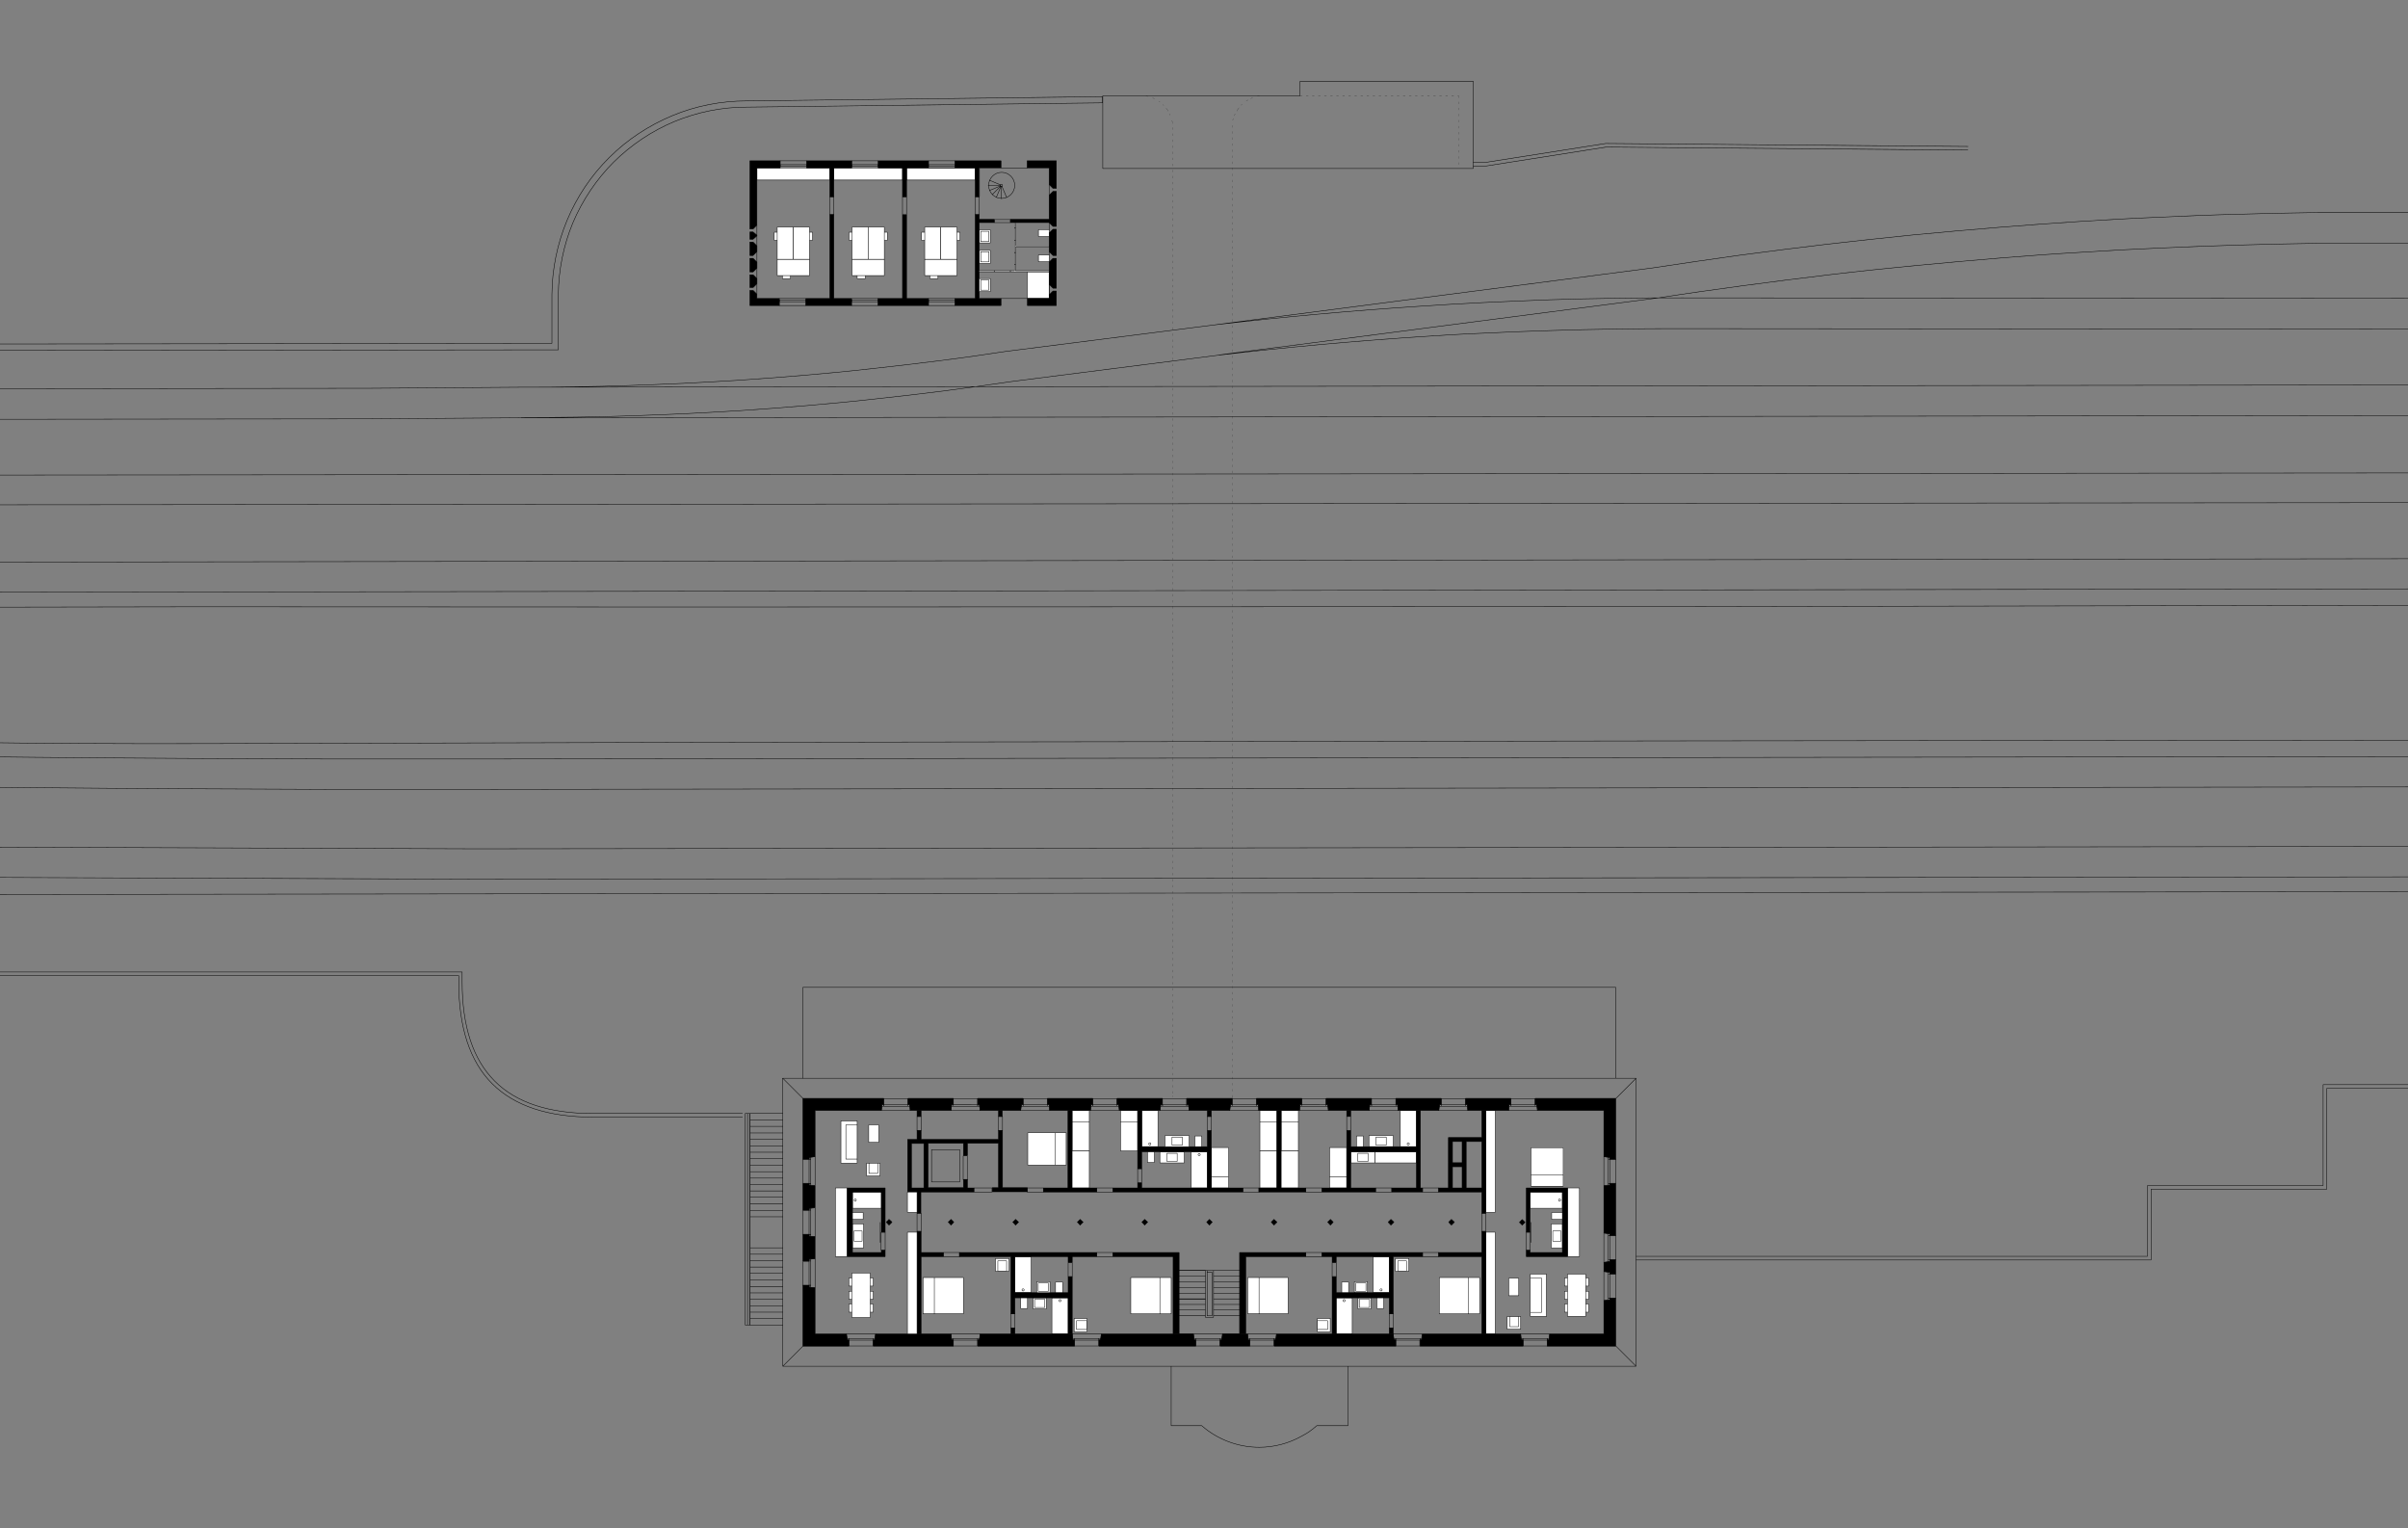 <?xml version="1.0" encoding="utf-8"?>
<!-- Generator: Adobe Illustrator 26.0.2, SVG Export Plug-In . SVG Version: 6.00 Build 0)  -->
<svg version="1.1" id="Layer_1" xmlns="http://www.w3.org/2000/svg" xmlns:xlink="http://www.w3.org/1999/xlink" x="0px" y="0px"
	 viewBox="0 0 1126.5 714.8" style="enable-background:new 0 0 1126.5 714.8;" xml:space="preserve">
<rect x="0" y="0" width="1126.5" height="714.8" fill="#808080" stroke="none"/>
<style type="text/css">
	.st0{fill-rule:evenodd;clip-rule:evenodd;fill:#FFFFFF;}
	.st1{fill:none;stroke:#000000;stroke-width:0.216;stroke-linecap:round;stroke-linejoin:round;stroke-miterlimit:10;}
	.st2{fill-rule:evenodd;clip-rule:evenodd;}
	
		.st3{clip-path:url(#SVGID_00000091728020812324272950000006967889883835787655_);fill:none;stroke:#000000;stroke-width:0.216;stroke-linecap:round;stroke-linejoin:round;stroke-miterlimit:10;}
	
		.st4{fill:none;stroke:#000000;stroke-width:7.200000e-02;stroke-linecap:round;stroke-linejoin:round;stroke-miterlimit:10;stroke-dasharray:1.001,1.834;}
	.st5{fill:none;stroke:#000000;stroke-width:7.200000e-02;stroke-linecap:round;stroke-linejoin:round;stroke-miterlimit:10;}
	
		.st6{fill:none;stroke:#000000;stroke-width:7.200000e-02;stroke-linecap:round;stroke-linejoin:round;stroke-miterlimit:10;stroke-dasharray:1.001,1.834;stroke-dashoffset:2;}
	
		.st7{fill:none;stroke:#000000;stroke-width:7.200000e-02;stroke-linecap:round;stroke-linejoin:round;stroke-miterlimit:10;stroke-dasharray:1.001,1.834;stroke-dashoffset:1;}
	
		.st8{clip-path:url(#SVGID_00000048466673346484437690000001231984733014481048_);fill:none;stroke:#000000;stroke-width:7.200000e-02;stroke-linecap:round;stroke-linejoin:round;stroke-miterlimit:10;}
	
		.st9{clip-path:url(#SVGID_00000048466673346484437690000001231984733014481048_);fill:none;stroke:#000000;stroke-width:0.216;stroke-linecap:round;stroke-linejoin:round;stroke-miterlimit:10;}
</style>
<g>
	<polyline class="st0" points="642.4,587.7 649.9,587.7 649.9,604.6 642.4,604.6 642.4,587.7 	"/>
	<path class="st1" d="M642.4,587.7h7.6v16.9h-7.6V587.7L642.4,587.7z M646.6,603.3c0-0.3-0.2-0.5-0.5-0.5c-0.3,0-0.5,0.2-0.5,0.5
		s0.2,0.5,0.5,0.5C646.4,603.8,646.6,603.6,646.6,603.3"/>
	<polyline class="st0" points="632.6,623.9 625.1,623.9 625.1,607 632.6,607 632.6,623.9 	"/>
	<path class="st1" d="M632.6,623.9h-7.6V607h7.6V623.9L632.6,623.9z M629.3,608.3c0-0.3-0.2-0.5-0.5-0.5s-0.5,0.2-0.5,0.5
		c0,0.3,0.2,0.5,0.5,0.5S629.3,608.5,629.3,608.3"/>
	<polyline class="st0" points="499.7,623.9 492.1,623.9 492.1,607 499.7,607 499.7,623.9 	"/>
	<polygon class="st1" points="499.7,623.9 492.1,623.9 492.1,607 499.7,607 499.7,623.9 	"/>
	<polyline class="st0" points="474.8,587.7 482.4,587.7 482.4,604.6 474.8,604.6 474.8,587.7 	"/>
	<polygon class="st1" points="474.8,587.7 482.4,587.7 482.4,604.6 474.8,604.6 474.8,587.7 	"/>
	<polyline class="st0" points="412.3,557.5 412.3,565.1 398.8,565.1 398.8,557.5 412.3,557.5 	"/>
	<polygon class="st1" points="412.3,557.5 412.3,565.1 398.8,565.1 398.8,557.5 412.3,557.5 	"/>
	<polyline class="st0" points="715.8,565.1 715.8,557.5 730.9,557.5 730.9,565.1 715.8,565.1 	"/>
	<polygon class="st1" points="715.8,565.1 715.8,557.5 730.9,557.5 730.9,565.1 715.8,565.1 	"/>
	<polyline class="st0" points="655.1,519.4 662.6,519.4 662.6,536.3 655.1,536.3 655.1,519.4 	"/>
	<path class="st1" d="M655.1,519.4h7.6v16.9h-7.6V519.4L655.1,519.4z M659.3,535c0-0.3-0.2-0.5-0.5-0.5c-0.3,0-0.5,0.2-0.5,0.5
		s0.2,0.5,0.5,0.5C659.1,535.5,659.3,535.3,659.3,535"/>
	<polyline class="st0" points="456.2,78.5 424.1,78.5 424.1,84.2 456.2,84.2 456.2,78.5 	"/>
	<polygon class="st1" points="456.2,78.5 424.1,78.5 424.1,84.2 456.2,84.2 456.2,78.5 	"/>
	<polyline class="st0" points="463.3,113.6 463.3,107.5 458.1,107.5 458.1,113.6 463.3,113.6 	"/>
	<polygon class="st1" points="463.3,113.6 463.3,107.5 458.1,107.5 458.1,113.6 463.3,113.6 	"/>
	<rect x="458.8" y="108.2" class="st0" width="3.8" height="4.8"/>
	<rect x="458.8" y="108.2" class="st1" width="3.8" height="4.8"/>
	<polyline class="st0" points="463.3,123.2 463.3,117.1 458.1,117.1 458.1,123.2 463.3,123.2 	"/>
	<polygon class="st1" points="463.3,123.2 463.3,117.1 458.1,117.1 458.1,123.2 463.3,123.2 	"/>
	<rect x="458.8" y="117.7" class="st0" width="3.8" height="4.8"/>
	<rect x="458.8" y="117.7" class="st1" width="3.8" height="4.8"/>
	<polyline class="st0" points="490.8,122.4 485.8,122.4 485.8,119.2 490.8,119.2 	"/>
	<polyline class="st1" points="490.8,122.4 485.8,122.4 485.8,119.2 490.8,119.2 	"/>
	<polyline class="st0" points="490.8,110.6 485.8,110.6 485.8,107.4 490.8,107.4 	"/>
	<polyline class="st1" points="490.8,110.6 485.8,110.6 485.8,107.4 490.8,107.4 	"/>
	<polyline class="st0" points="422.2,78.5 390.1,78.5 390.1,84.2 422.2,84.2 422.2,78.5 	"/>
	<polygon class="st1" points="422.2,78.5 390.1,78.5 390.1,84.2 422.2,84.2 422.2,78.5 	"/>
	<polyline class="st0" points="388.2,78.5 354.1,78.5 354.1,84.2 388.2,84.2 388.2,78.5 	"/>
	<polygon class="st1" points="388.2,78.5 354.1,78.5 354.1,84.2 388.2,84.2 388.2,78.5 	"/>
	<polyline class="st0" points="738.9,587.7 733.3,587.7 733.3,555.6 738.9,555.6 738.9,587.7 	"/>
	<polygon class="st1" points="738.9,587.7 733.3,587.7 733.3,555.6 738.9,555.6 738.9,587.7 	"/>
	<polyline class="st0" points="390.8,587.7 396.4,587.7 396.4,555.6 390.8,555.6 390.8,587.7 	"/>
	<polygon class="st1" points="390.8,587.7 396.4,587.7 396.4,555.6 390.8,555.6 390.8,587.7 	"/>
	<polyline class="st0" points="730.9,567.1 725.9,567.1 725.9,570.3 730.9,570.3 	"/>
	<polyline class="st1" points="730.9,567.1 725.9,567.1 725.9,570.3 730.9,570.3 	"/>
	<polyline class="st0" points="725.7,572.4 725.7,583.7 730.9,583.7 730.9,572.4 725.7,572.4 	"/>
	<polygon class="st1" points="725.7,572.4 725.7,583.7 730.9,583.7 730.9,572.4 725.7,572.4 	"/>
	<rect x="726.4" y="575.7" class="st0" width="3.8" height="4.8"/>
	<rect x="726.4" y="575.7" class="st1" width="3.8" height="4.8"/>
	<polyline class="st0" points="398.8,567.1 403.8,567.1 403.8,570.3 398.8,570.3 	"/>
	<polyline class="st1" points="398.8,567.1 403.8,567.1 403.8,570.3 398.8,570.3 	"/>
	<polyline class="st0" points="404,572.4 404,583.7 398.8,583.7 398.8,572.4 404,572.4 	"/>
	<polygon class="st1" points="404,572.4 404,583.7 398.8,583.7 398.8,572.4 404,572.4 	"/>
	<rect x="399.5" y="575.7" class="st0" width="3.8" height="4.8"/>
	<rect x="399.5" y="575.7" class="st1" width="3.8" height="4.8"/>
	<polyline class="st0" points="644.1,607 644.1,612 647.3,612 647.3,607 	"/>
	<polyline class="st1" points="644.1,607 644.1,612 647.3,612 647.3,607 	"/>
	<polyline class="st0" points="641.4,612.2 635.3,612.2 635.3,607 641.4,607 641.4,612.2 	"/>
	<polygon class="st1" points="641.4,612.2 635.3,612.2 635.3,607 641.4,607 641.4,612.2 	"/>
	<rect x="635.9" y="607.7" class="st0" width="4.8" height="3.8"/>
	<rect x="635.9" y="607.7" class="st1" width="4.8" height="3.8"/>
	<polyline class="st0" points="630.9,604.6 630.9,599.6 627.7,599.6 627.7,604.6 	"/>
	<polyline class="st1" points="630.9,604.6 630.9,599.6 627.7,599.6 627.7,604.6 	"/>
	<polyline class="st0" points="639.7,604.6 633.6,604.6 633.6,599.4 639.7,599.4 639.7,604.6 	"/>
	<polygon class="st1" points="639.7,604.6 633.6,604.6 633.6,599.4 639.7,599.4 639.7,604.6 	"/>
	<rect x="634.2" y="600.1" class="st0" width="4.8" height="3.8"/>
	<rect x="634.2" y="600.1" class="st1" width="4.8" height="3.8"/>
	<polyline class="st0" points="480.7,607 480.7,612 477.5,612 477.5,607 	"/>
	<polyline class="st1" points="480.7,607 480.7,612 477.5,612 477.5,607 	"/>
	<polyline class="st0" points="483.3,612.2 489.5,612.2 489.5,607 483.3,607 483.3,612.2 	"/>
	<polygon class="st1" points="483.3,612.2 489.5,612.2 489.5,607 483.3,607 483.3,612.2 	"/>
	<rect x="484" y="607.7" class="st0" width="4.8" height="3.8"/>
	<rect x="484" y="607.7" class="st1" width="4.8" height="3.8"/>
	<polyline class="st0" points="493.8,604.6 493.8,599.6 497.1,599.6 497.1,604.6 	"/>
	<polyline class="st1" points="493.8,604.6 493.8,599.6 497.1,599.6 497.1,604.6 	"/>
	<polyline class="st0" points="564.8,555.6 557.3,555.6 557.3,538.7 564.8,538.7 564.8,555.6 	"/>
	<polygon class="st1" points="564.8,555.6 557.3,555.6 557.3,538.7 564.8,538.7 564.8,555.6 	"/>
	<polyline class="st0" points="643.3,538.7 631.9,538.7 631.9,543.9 643.3,543.9 643.3,538.7 	"/>
	<polygon class="st1" points="643.3,538.7 631.9,538.7 631.9,543.9 643.3,543.9 643.3,538.7 	"/>
	<rect x="635.2" y="539.4" class="st0" width="4.8" height="3.8"/>
	<rect x="635.2" y="539.4" class="st1" width="4.8" height="3.8"/>
	<polyline class="st0" points="662.6,538.7 643.3,538.7 643.3,543.9 662.6,543.9 662.6,538.7 	"/>
	<polygon class="st1" points="662.6,538.7 643.3,538.7 643.3,543.9 662.6,543.9 662.6,538.7 	"/>
	<polyline class="st0" points="637.8,536.3 637.8,531.3 634.6,531.3 634.6,536.3 	"/>
	<polyline class="st1" points="637.8,536.3 637.8,531.3 634.6,531.3 634.6,536.3 	"/>
	<polyline class="st0" points="651.8,531.1 640.4,531.1 640.4,536.3 651.8,536.3 651.8,531.1 	"/>
	<polygon class="st1" points="651.8,531.1 640.4,531.1 640.4,536.3 651.8,536.3 651.8,531.1 	"/>
	<rect x="643.7" y="531.8" class="st0" width="4.8" height="3.8"/>
	<rect x="643.7" y="531.8" class="st1" width="4.8" height="3.8"/>
	<polyline class="st0" points="540,538.7 540,543.7 536.8,543.7 536.8,538.7 	"/>
	<polyline class="st1" points="540,538.7 540,543.7 536.8,543.7 536.8,538.7 	"/>
	<polyline class="st0" points="554,543.9 542.6,543.9 542.6,538.7 554,538.7 554,543.9 	"/>
	<polygon class="st1" points="554,543.9 542.6,543.9 542.6,538.7 554,538.7 554,543.9 	"/>
	<rect x="545.9" y="539.4" class="st0" width="4.8" height="3.8"/>
	<rect x="545.9" y="539.4" class="st1" width="4.8" height="3.8"/>
	<polyline class="st0" points="559,536.3 559,531.3 562.2,531.3 562.2,536.3 	"/>
	<polyline class="st1" points="559,536.3 559,531.3 562.2,531.3 562.2,536.3 	"/>
	<polyline class="st0" points="534.1,519.4 541.7,519.4 541.7,536.3 534.1,536.3 534.1,519.4 	"/>
	<polygon class="st1" points="534.1,519.4 541.7,519.4 541.7,536.3 534.1,536.3 534.1,519.4 	"/>
	<polyline class="st0" points="622,555.6 622,537.1 622,536.7 630,536.7 630,555.6 629.8,555.6 622,555.6 	"/>
	<path class="st1" d="M622,555.6v-18.5v-0.4h8v18.9h-0.2H622L622,555.6z M622,550.3h8"/>
	<polyline class="st0" points="566.7,555.6 566.7,537.1 566.7,536.7 574.8,536.7 574.8,555.6 574.6,555.6 566.7,555.6 	"/>
	<path class="st1" d="M566.7,555.6v-18.5v-0.4h8v18.9h-0.2H566.7L566.7,555.6z M566.7,550.3h8"/>
	<polyline class="st0" points="607.4,519.4 607.4,537.9 607.4,538.3 599.3,538.3 599.3,519.4 599.5,519.4 607.4,519.4 	"/>
	<path class="st1" d="M607.4,519.4v18.5v0.4h-8v-18.9h0.2H607.4L607.4,519.4z M607.4,524.7h-8"/>
	<polyline class="st0" points="607.4,538.3 607.4,555.3 607.4,555.6 599.3,555.6 599.3,538.3 599.5,538.3 607.4,538.3 	"/>
	<polygon class="st1" points="607.4,538.3 607.4,555.3 607.4,555.6 599.3,555.6 599.3,538.3 599.5,538.3 607.4,538.3 	"/>
	<polyline class="st0" points="597.4,519.4 597.4,537.9 597.4,538.3 589.4,538.3 589.4,519.4 589.6,519.4 597.4,519.4 	"/>
	<path class="st1" d="M597.4,519.4v18.5v0.4h-8v-18.9h0.2H597.4L597.4,519.4z M597.4,524.7h-8"/>
	<polyline class="st0" points="597.4,538.3 597.4,555.3 597.4,555.6 589.4,555.6 589.4,538.3 589.6,538.3 597.4,538.3 	"/>
	<polygon class="st1" points="597.4,538.3 597.4,555.3 597.4,555.6 589.4,555.6 589.4,538.3 589.6,538.3 597.4,538.3 	"/>
	<polyline class="st0" points="509.6,519.4 509.6,537.9 509.6,538.3 501.5,538.3 501.5,519.4 501.7,519.4 509.6,519.4 	"/>
	<path class="st1" d="M509.6,519.4v18.5v0.4h-8v-18.9h0.2H509.6L509.6,519.4z M509.6,524.7h-8"/>
	<polyline class="st0" points="509.6,538.3 509.6,555.3 509.6,555.6 501.5,555.6 501.5,538.3 501.7,538.3 509.6,538.3 	"/>
	<polygon class="st1" points="509.6,538.3 509.6,555.3 509.6,555.6 501.5,555.6 501.5,538.3 501.7,538.3 509.6,538.3 	"/>
	<polyline class="st0" points="532.2,519.4 532.2,537.9 532.2,538.3 524.2,538.3 524.2,519.4 524.4,519.4 532.2,519.4 	"/>
	<path class="st1" d="M532.2,519.4v18.5v0.4h-8v-18.9h0.2H532.2L532.2,519.4z M532.2,524.7h-8"/>
	<polyline class="st0" points="695.1,519.4 695.1,567 699.5,567 699.5,519.4 695.1,519.4 	"/>
	<polygon class="st1" points="695.1,519.4 695.1,567 699.5,567 699.5,519.4 695.1,519.4 	"/>
	<polyline class="st0" points="695.1,576.3 695.1,623.9 699.5,623.9 699.5,576.3 695.1,576.3 	"/>
	<polygon class="st1" points="695.1,576.3 695.1,623.9 699.5,623.9 699.5,576.3 695.1,576.3 	"/>
	<polyline class="st0" points="406.4,526.1 406.4,534.3 411.1,534.3 411.1,526.1 406.4,526.1 	"/>
	<polygon class="st1" points="406.4,526.1 406.4,534.3 411.1,534.3 411.1,526.1 406.4,526.1 	"/>
	<path class="st2" d="M452.5,555.6h3.1v1.9h-3.1h-21.7v9.9H429v-9.9h-4.4v-24.6h4.4v-4.2h1.9v4.2h36.2v-4.2h1.9v26.8h11.6v1.9h-16.4
		v-1.9h2.9v-20.8h-14.5v5.7h-1.9v-5.7h-16.5v20.8h16.5v-3.9h1.9V555.6 M426.4,555.6h5.8v-20.8h-5.8V555.6"/>
	<path class="st1" d="M452.5,555.6h3.1v1.9h-3.1h-21.7v9.9H429v-9.9h-4.4v-24.6h4.4v-4.2h1.9v4.2h36.2v-4.2h1.9v26.8h11.6v1.9h-16.4
		v-1.9h2.9v-20.8h-14.5v5.7h-1.9v-5.7h-16.5v20.8h16.5v-3.9h1.9V555.6 M426.4,555.6h5.8v-20.8h-5.8V555.6"/>
	<polyline class="st2" points="499.6,519.4 501.5,519.4 501.5,555.6 513.1,555.6 513.1,557.5 488.1,557.5 488.1,555.6 499.6,555.6 
		499.6,519.4 	"/>
	<polygon class="st1" points="499.6,519.4 501.5,519.4 501.5,555.6 513.1,555.6 513.1,557.5 488.1,557.5 488.1,555.6 499.6,555.6 
		499.6,519.4 	"/>
	<polyline class="st2" points="534.1,536.3 564.8,536.3 564.8,528.8 566.7,528.8 566.7,555.6 581.4,555.6 581.4,557.5 520.7,557.5 
		520.7,555.6 532.2,555.6 532.2,553.3 534.1,553.3 534.1,555.6 564.8,555.6 564.8,538.7 534.1,538.7 534.1,546.6 532.2,546.6 
		532.2,519.4 534.1,519.4 534.1,536.3 	"/>
	<polygon class="st1" points="534.1,536.3 564.8,536.3 564.8,528.8 566.7,528.8 566.7,555.6 581.4,555.6 581.4,557.5 520.7,557.5 
		520.7,555.6 532.2,555.6 532.2,553.3 534.1,553.3 534.1,555.6 564.8,555.6 564.8,538.7 534.1,538.7 534.1,546.6 532.2,546.6 
		532.2,519.4 534.1,519.4 534.1,536.3 	"/>
	<path class="st2" d="M693.2,519.4h1.9v48h-1.9v-9.9h-15.6H673v-1.9h4.6V532h15.6V519.4 M684,533.9h-4.5v9.9h4.5V533.9 M684,545.7
		h-4.5v9.9h4.5V545.7 M693.2,533.9h-7.3v21.7h7.3V533.9"/>
	<path class="st1" d="M693.2,519.4h1.9v48h-1.9v-9.9h-15.6H673v-1.9h4.6V532h15.6V519.4 M684,533.9h-4.5v9.9h4.5V533.9 M684,545.7
		h-4.5v9.9h4.5V545.7 M693.2,533.9h-7.3v21.7h7.3V533.9"/>
	<polyline class="st2" points="588.9,555.6 588.9,557.5 610.9,557.5 610.9,555.6 599.3,555.6 599.3,519.4 597.4,519.4 597.4,555.6 
		588.9,555.6 	"/>
	<polygon class="st1" points="588.9,555.6 588.9,557.5 610.9,557.5 610.9,555.6 599.3,555.6 599.3,519.4 597.4,519.4 597.4,555.6 
		588.9,555.6 	"/>
	<polyline class="st2" points="714,587.7 714,584.8 715.8,584.8 715.8,585.8 730.9,585.8 730.9,557.5 715.8,557.5 715.8,576.3 
		714,576.3 714,555.6 733.3,555.6 733.3,557.5 733.3,585.8 733.3,587.7 714,587.7 	"/>
	<polygon class="st1" points="714,587.7 714,584.8 715.8,584.8 715.8,585.8 730.9,585.8 730.9,557.5 715.8,557.5 715.8,576.3 
		714,576.3 714,555.6 733.3,555.6 733.3,557.5 733.3,585.8 733.3,587.7 714,587.7 	"/>
	<polyline class="st2" points="680.4,571.6 679,573 677.7,571.6 679,570.3 680.4,571.6 	"/>
	<polygon class="st1" points="680.4,571.6 679,573 677.7,571.6 679,570.3 680.4,571.6 	"/>
	<polyline class="st2" points="649.9,607 625.1,607 625.1,623.9 623.2,623.9 623.2,597.1 625.1,597.1 625.1,604.6 649.9,604.6 
		649.9,587.7 625.1,587.7 625.1,590.4 623.2,590.4 623.2,587.7 618.5,587.7 618.5,585.8 665.5,585.8 665.5,587.7 651.8,587.7 
		651.8,614.5 649.9,614.5 649.9,607 	"/>
	<polygon class="st1" points="649.9,607 625.1,607 625.1,623.9 623.2,623.9 623.2,597.1 625.1,597.1 625.1,604.6 649.9,604.6 
		649.9,587.7 625.1,587.7 625.1,590.4 623.2,590.4 623.2,587.7 618.5,587.7 618.5,585.8 665.5,585.8 665.5,587.7 651.8,587.7 
		651.8,614.5 649.9,614.5 649.9,607 	"/>
	<polyline class="st2" points="582.8,587.7 582.8,623.9 579.9,623.9 579.9,585.8 610.9,585.8 610.9,587.7 582.8,587.7 	"/>
	<polygon class="st1" points="582.8,587.7 582.8,623.9 579.9,623.9 579.9,585.8 610.9,585.8 610.9,587.7 582.8,587.7 	"/>
	<polyline class="st2" points="623.7,571.6 622.4,573 621.1,571.6 622.4,570.3 623.7,571.6 	"/>
	<polygon class="st1" points="623.7,571.6 622.4,573 621.1,571.6 622.4,570.3 623.7,571.6 	"/>
	<polyline class="st2" points="443.6,571.6 444.9,573 446.2,571.6 444.9,570.3 443.6,571.6 	"/>
	<polygon class="st1" points="443.6,571.6 444.9,573 446.2,571.6 444.9,570.3 443.6,571.6 	"/>
	<polyline class="st2" points="564.5,571.6 565.8,573 567.1,571.6 565.8,570.3 564.5,571.6 	"/>
	<polygon class="st1" points="564.5,571.6 565.8,573 567.1,571.6 565.8,570.3 564.5,571.6 	"/>
	<polyline class="st2" points="504,571.6 505.3,573 506.7,571.6 505.3,570.3 504,571.6 	"/>
	<polygon class="st1" points="504,571.6 505.3,573 506.7,571.6 505.3,570.3 504,571.6 	"/>
	<polyline class="st2" points="414.1,584.8 414.1,587.7 396.4,587.7 396.4,555.6 414.1,555.6 414.1,576.3 412.3,576.3 412.3,557.5 
		398.8,557.5 398.8,585.8 412.3,585.8 412.3,584.8 414.1,584.8 	"/>
	<polygon class="st1" points="414.1,584.8 414.1,587.7 396.4,587.7 396.4,555.6 414.1,555.6 414.1,576.3 412.3,576.3 412.3,557.5 
		398.8,557.5 398.8,585.8 412.3,585.8 412.3,584.8 414.1,584.8 	"/>
	<polyline class="st2" points="695.1,623.9 693.2,623.9 693.2,587.7 673,587.7 673,585.8 693.2,585.8 693.2,575.9 695.1,575.9 
		695.1,623.9 	"/>
	<polygon class="st1" points="695.1,623.9 693.2,623.9 693.2,587.7 673,587.7 673,585.8 693.2,585.8 693.2,575.9 695.1,575.9 
		695.1,623.9 	"/>
	<polyline class="st2" points="564.8,519.4 564.8,522.2 566.7,522.2 566.7,519.4 564.8,519.4 	"/>
	<polygon class="st1" points="564.8,519.4 564.8,522.2 566.7,522.2 566.7,519.4 564.8,519.4 	"/>
	<polyline class="st2" points="467.1,519.4 467.1,522.2 468.9,522.2 468.9,519.4 467.1,519.4 	"/>
	<polygon class="st1" points="467.1,519.4 467.1,522.2 468.9,522.2 468.9,519.4 467.1,519.4 	"/>
	<polyline class="st2" points="631.9,555.6 631.9,538.7 662.6,538.7 662.6,555.6 651.1,555.6 651.1,557.5 665.5,557.5 665.5,555.6 
		664.5,555.6 664.5,519.4 662.6,519.4 662.6,536.3 631.9,536.3 631.9,528.8 630,528.8 630,555.6 618.5,555.6 618.5,557.5 
		643.5,557.5 643.5,555.6 631.9,555.6 	"/>
	<polygon class="st1" points="631.9,555.6 631.9,538.7 662.6,538.7 662.6,555.6 651.1,555.6 651.1,557.5 665.5,557.5 665.5,555.6 
		664.5,555.6 664.5,519.4 662.6,519.4 662.6,536.3 631.9,536.3 631.9,528.8 630,528.8 630,555.6 618.5,555.6 618.5,557.5 
		643.5,557.5 643.5,555.6 631.9,555.6 	"/>
	<polyline class="st2" points="548.8,623.9 548.8,587.7 520.7,587.7 520.7,585.8 551.6,585.8 551.6,623.9 548.8,623.9 	"/>
	<polygon class="st1" points="548.8,623.9 548.8,587.7 520.7,587.7 520.7,585.8 551.6,585.8 551.6,623.9 548.8,623.9 	"/>
	<polyline class="st2" points="430.9,623.9 429,623.9 429,575.9 430.9,575.9 430.9,585.8 441.3,585.8 441.3,587.7 430.9,587.7 
		430.9,623.9 	"/>
	<polygon class="st1" points="430.9,623.9 429,623.9 429,575.9 430.9,575.9 430.9,585.8 441.3,585.8 441.3,587.7 430.9,587.7 
		430.9,623.9 	"/>
	<polyline class="st2" points="649.9,621.1 649.9,623.9 651.8,623.9 651.8,621.1 649.9,621.1 	"/>
	<polygon class="st1" points="649.9,621.1 649.9,623.9 651.8,623.9 651.8,621.1 649.9,621.1 	"/>
	<polyline class="st2" points="430.9,522.2 430.9,519.4 429,519.4 429,522.2 430.9,522.2 	"/>
	<polygon class="st1" points="430.9,522.2 430.9,519.4 429,519.4 429,522.2 430.9,522.2 	"/>
	<polyline class="st2" points="472.9,621.1 472.9,623.9 474.8,623.9 474.8,621.1 472.9,621.1 	"/>
	<polygon class="st1" points="472.9,621.1 472.9,623.9 474.8,623.9 474.8,621.1 472.9,621.1 	"/>
	<polyline class="st2" points="501.6,623.9 499.7,623.9 499.7,607 474.8,607 474.8,614.5 472.9,614.5 472.9,587.7 448.8,587.7 
		448.8,585.8 513.1,585.8 513.1,587.7 501.6,587.7 501.6,590.4 499.7,590.4 499.7,587.7 474.8,587.7 474.8,604.6 499.7,604.6 
		499.7,597.1 501.6,597.1 501.6,623.9 	"/>
	<polygon class="st1" points="501.6,623.9 499.7,623.9 499.7,607 474.8,607 474.8,614.5 472.9,614.5 472.9,587.7 448.8,587.7 
		448.8,585.8 513.1,585.8 513.1,587.7 501.6,587.7 501.6,590.4 499.7,590.4 499.7,587.7 474.8,587.7 474.8,604.6 499.7,604.6 
		499.7,597.1 501.6,597.1 501.6,623.9 	"/>
	<polyline class="st2" points="630,519.4 630,522.2 631.9,522.2 631.9,519.4 630,519.4 	"/>
	<path class="st1" d="M630,519.4v2.8h1.9v-2.8H630L630,519.4z M532.2,546.6h1.9v6.6h-1.9V546.6L532.2,546.6z M467.1,522.2v6.6h1.9
		v-6.6H467.1L467.1,522.2z M564.8,528.8v-6.6h1.9v6.6H564.8L564.8,528.8z M630,528.8v-6.6h1.9v6.6H630L630,528.8z M429,522.2v6.6
		h1.9v-6.6H429L429,522.2z M651.8,621.1v-6.6h-1.9v6.6H651.8L651.8,621.1z M625.1,597.1v-6.6h-1.9v6.6H625.1L625.1,597.1z
		 M501.6,597.1v-6.6h-1.9v6.6H501.6L501.6,597.1z M474.8,621.1v-6.6h-1.9v6.6H474.8L474.8,621.1z M375.6,461.8v42.5h380.3v-42.5
		H375.6L375.6,461.8z M563.9,594.2v21.9h3.8v-21.9h-3v0.8h2.3v20.4h-2.3v-21.2H563.9L563.9,594.2z M579.9,623.9h-28.3 M563.9,594.2
		h-12.3 M563.9,607.5h-12.3 M563.9,610.1h-12.3 M563.9,612.7h-12.3 M563.9,615.4h-12.3 M567.7,594.2h12.2 M567.7,596.9h12.2
		 M567.7,599.5h12.2 M567.7,602.2h12.2 M567.7,604.8h12.2 M567.7,607.5h12.2 M567.7,610.1h12.2 M567.7,612.7h12.2 M567.7,615.4h12.2
		 M350.9,566.1h15.3 M350.9,563.1h15.3 M350.9,560h15.3 M350.9,557h15.3 M350.9,554h15.3 M350.9,551h15.3 M350.9,548h15.3
		 M350.9,545h15.3 M350.9,541.9h15.3 M350.9,538.9h15.3 M350.9,535.9h15.3 M350.9,532.9h15.3 M350.9,529.9h15.3 M350.9,526.8h15.3
		 M350.9,523.8h15.3 M350.9,520.8h15.3 M350.9,569.1h15.3 M350.9,616.7h15.3 M350.9,613.7h15.3 M350.9,610.7h15.3 M350.9,607.7h15.3
		 M350.9,604.7h15.3 M350.9,601.7h15.3 M350.9,598.6h15.3 M350.9,595.6h15.3 M350.9,592.6h15.3 M350.9,589.6h15.3 M350.9,586.6h15.3
		 M350.9,583.6h15.3 M350.9,619.8h15.3 M366.2,639l9.4-9.4 M765.4,639l-9.4-9.4 M765.4,504.3l-9.4,9.4 M616,666.8h14.6V639h-82.7
		v24.9l0,2.9l14.3,0c7.4,6.5,17,10.1,26.9,10.1c6.9,0,13.8-1.8,19.8-5.2C611.5,670.4,613.9,668.7,616,666.8 M581.4,557.5v-1.9h7.6
		v1.9H581.4L581.4,557.5z M610.9,557.5v-1.9h7.6v1.9H610.9L610.9,557.5z M513.1,557.5v-1.9h7.6v1.9H513.1L513.1,557.5z M705.7,519.4
		l0.3-2.8h0.8v-2.8h11.3v2.8h0.8l0.3,2.8H705.7L705.7,519.4z M718.2,516.6v0.8h-11.3v-0.8H718.2L718.2,516.6z M719,516.6h-0.8v0.8
		h0.9L719,516.6L719,516.6z M706,516.6h0.8v0.8h-0.9L706,516.6L706,516.6z M750.3,541l2.8,0.3v0.8h2.8v11.3h-2.8v0.8l-2.8,0.3V541
		L750.3,541z M752.4,542.2h0.8v11.3h-0.8V542.2L752.4,542.2z M753.1,554.4v-0.8h-0.8v0.9L753.1,554.4L753.1,554.4z M753.1,541.3v0.8
		h-0.8v-0.9L753.1,541.3L753.1,541.3z M640.5,519.4l0.3-2.8h0.8v-2.8H653v2.8h0.9l0.3,2.8H640.5L640.5,519.4z M653,516.6v0.8h-11.3
		v-0.8H653L653,516.6z M653.8,516.6H653v0.8h0.9L653.8,516.6L653.8,516.6z M640.8,516.6h0.8v0.8h-0.9L640.8,516.6L640.8,516.6z
		 M673.1,519.4l0.3-2.8h0.9v-2.8h11.3v2.8h0.8l0.3,2.8H673.1L673.1,519.4z M685.6,516.6v0.8h-11.3v-0.8H685.6L685.6,516.6z
		 M686.4,516.6h-0.8v0.8h0.9L686.4,516.6L686.4,516.6z M673.4,516.6h0.9v0.8h-0.9L673.4,516.6L673.4,516.6z M510.1,519.4l0.3-2.8
		h0.8v-2.8h11.3v2.8h0.8l0.3,2.8H510.1L510.1,519.4z M522.6,516.6v0.8h-11.3v-0.8H522.6L522.6,516.6z M523.4,516.6h-0.8v0.8h0.9
		L523.4,516.6L523.4,516.6z M510.4,516.6h0.8v0.8h-0.9L510.4,516.6L510.4,516.6z M542.7,519.4l0.3-2.8h0.8v-2.8h11.3v2.8h0.9
		l0.3,2.8H542.7L542.7,519.4z M555.2,516.6v0.8h-11.3v-0.8H555.2L555.2,516.6z M556,516.6h-0.9v0.8h0.9L556,516.6L556,516.6z
		 M543,516.6h0.8v0.8h-0.9L543,516.6L543,516.6z M575.3,519.4l0.3-2.8h0.9v-2.8h11.3v2.8h0.8l0.3,2.8H575.3L575.3,519.4z
		 M587.8,516.6v0.8h-11.3v-0.8H587.8L587.8,516.6z M588.6,516.6h-0.8v0.8h0.9L588.6,516.6L588.6,516.6z M575.6,516.6h0.9v0.8h-0.9
		L575.6,516.6L575.6,516.6z M607.9,519.4l0.3-2.8h0.8v-2.8h11.3v2.8h0.8l0.3,2.8H607.9L607.9,519.4z M620.4,516.6v0.8H609v-0.8
		H620.4L620.4,516.6z M621.2,516.6h-0.8v0.8h0.9L621.2,516.6L621.2,516.6z M608.2,516.6h0.8v0.8h-0.9L608.2,516.6L608.2,516.6z
		 M444.9,519.4l0.3-2.8h0.8v-2.8h11.3v2.8h0.9l0.3,2.8H444.9L444.9,519.4z M457.4,516.6v0.8H446v-0.8H457.4L457.4,516.6z
		 M458.2,516.6h-0.9v0.8h0.9L458.2,516.6L458.2,516.6z M445.2,516.6h0.8v0.8h-0.9L445.2,516.6L445.2,516.6z M477.5,519.4l0.3-2.8
		h0.9v-2.8H490v2.8h0.8l0.3,2.8H477.5L477.5,519.4z M490,516.6v0.8h-11.3v-0.8H490L490,516.6z M490.8,516.6H490v0.8h0.9L490.8,516.6
		L490.8,516.6z M477.8,516.6h0.9v0.8h-0.9L477.8,516.6L477.8,516.6z M412.3,519.4l0.3-2.8h0.8v-2.8h11.3v2.8h0.8l0.3,2.8H412.3
		L412.3,519.4z M424.8,516.6v0.8h-11.3v-0.8H424.8L424.8,516.6z M425.6,516.6h-0.8v0.8h0.9L425.6,516.6L425.6,516.6z M412.6,516.6
		h0.8v0.8h-0.9L412.6,516.6L412.6,516.6z M381.3,541l-2.8,0.3v0.8h-2.8v11.3h2.8v0.8l2.8,0.3V541L381.3,541z M378.5,542.2h0.8v11.3
		h-0.8V542.2L378.5,542.2z M378.5,554.4v-0.8h0.8v0.9L378.5,554.4L378.5,554.4z M378.5,541.3v0.8h0.8v-0.9L378.5,541.3L378.5,541.3z
		 M444.9,623.9l0.3,2.8h0.8v2.8h11.3v-2.8h0.9l0.3-2.8H444.9L444.9,623.9z M446,626.7V626h11.3v0.8H446L446,626.7z M458.2,626.7
		h-0.9V626h0.9L458.2,626.7L458.2,626.7z M445.2,626.7h0.8V626h-0.9L445.2,626.7L445.2,626.7z M396,623.9l0.3,2.8h0.8v2.8h11.3v-2.8
		h0.9l0.3-2.8H396L396,623.9z M397.1,626.7V626h11.3v0.8H397.1L397.1,626.7z M409.3,626.7h-0.9V626h0.9L409.3,626.7L409.3,626.7z
		 M396.3,626.7h0.8V626h-0.9L396.3,626.7L396.3,626.7z M501.6,623.9l0.3,2.8h0.8v2.8h11.3v-2.8h0.9l0.3-2.8H501.6L501.6,623.9z
		 M502.7,626.7V626h11.3v0.8H502.7L502.7,626.7z M514.9,626.7h-0.9V626h0.9L514.9,626.7L514.9,626.7z M501.9,626.7h0.8V626h-0.9
		L501.9,626.7L501.9,626.7z M558.3,623.9l0.3,2.8h0.8v2.8h11.3v-2.8h0.9l0.3-2.8H558.3L558.3,623.9z M559.4,626.7V626h11.3v0.8
		H559.4L559.4,626.7z M571.6,626.7h-0.9V626h0.9L571.6,626.7L571.6,626.7z M558.6,626.7h0.8V626h-0.9L558.6,626.7L558.6,626.7z
		 M583.6,623.9l0.3,2.8h0.8v2.8h11.3v-2.8h0.8l0.3-2.8H583.6L583.6,623.9z M584.7,626.7V626h11.3v0.8H584.7L584.7,626.7z
		 M596.9,626.7h-0.8V626h0.9L596.9,626.7L596.9,626.7z M583.9,626.7h0.8V626h-0.9L583.9,626.7L583.9,626.7z M711.4,623.9l0.3,2.8
		h0.8v2.8h11.3v-2.8h0.8l0.3-2.8H711.4L711.4,623.9z M712.5,626.7V626h11.3v0.8H712.5L712.5,626.7z M724.7,626.7h-0.8V626h0.9
		L724.7,626.7L724.7,626.7z M711.6,626.7h0.8V626h-0.9L711.6,626.7L711.6,626.7z M381.3,578.4l-2.8-0.3v-0.8h-2.8V566h2.8v-0.8
		l2.8-0.3V578.4L381.3,578.4z M378.5,566h0.8v11.3h-0.8V566L378.5,566z M378.5,565.1v0.8h0.8v-0.9L378.5,565.1L378.5,565.1z
		 M378.5,578.2v-0.8h0.8v0.9L378.5,578.2L378.5,578.2z M381.3,602.3l-2.8-0.3v-0.8h-2.8v-11.3h2.8v-0.9l2.8-0.3V602.3L381.3,602.3z
		 M378.5,589.8h0.8v11.3h-0.8V589.8L378.5,589.8z M378.5,588.9v0.9h0.8v-0.9L378.5,588.9L378.5,588.9z M378.5,602v-0.8h0.8v0.9
		L378.5,602L378.5,602z M750.3,590.4l2.8-0.3v-0.9h2.8v-11.3h-2.8V577l-2.8-0.3V590.4L750.3,590.4z M752.4,577.9h0.8v11.3h-0.8
		V577.9L752.4,577.9z M753.1,577v0.8h-0.8V577L753.1,577L753.1,577z M753.1,590.1v-0.9h-0.8v0.9L753.1,590.1L753.1,590.1z
		 M750.3,608.3l2.8-0.3v-0.8h2.8v-11.3h-2.8V595l-2.8-0.3V608.3L750.3,608.3z M752.4,595.8h0.8v11.3h-0.8V595.8L752.4,595.8z
		 M753.1,595v0.8h-0.8v-0.9L753.1,595L753.1,595z M753.1,608v-0.8h-0.8v0.9L753.1,608L753.1,608z M755.9,504.3h9.4V639H366.2V504.3
		 M349.7,520.8h1.1v98.9h-1.1V520.8L349.7,520.8z M348.6,520.8h2.3v98.9h-2.3V520.8L348.6,520.8z M651.8,623.9l0.3,2.8h0.8v2.8h11.3
		v-2.8h0.8l0.3-2.8H651.8L651.8,623.9z M653,626.7V626h11.3v0.8H653L653,626.7z M665.1,626.7h-0.8V626h0.9L665.1,626.7L665.1,626.7z
		 M652.1,626.7h0.8V626H652L652.1,626.7L652.1,626.7z M610.9,587.7v-1.9h7.6v1.9H610.9L610.9,587.7z M513.1,587.7v-1.9h7.6v1.9
		H513.1L513.1,587.7z M441.3,587.7v-1.9h7.6v1.9H441.3L441.3,587.7z M480.5,557.5v-1.9h7.6v1.9H480.5L480.5,557.5z"/>
	<polyline class="st0" points="545,531.1 556.3,531.1 556.3,536.3 545,536.3 545,531.1 	"/>
	<path class="st1" d="M545,531.1h11.3v5.2H545V531.1L545,531.1z M449,537.7v15.1h-13.2v-15.1H449L449,537.7z M450.6,540.6h1.9v11.2
		h-1.9V540.6L450.6,540.6z M643.5,557.5v-1.9h7.6v1.9H643.5L643.5,557.5z M665.5,557.5v-1.9h7.6v1.9H665.5L665.5,557.5z
		 M665.5,587.7v-1.9h7.6v1.9H665.5L665.5,587.7z M455.6,557.5v-1.9h8.5v1.9H455.6L455.6,557.5z M695.1,575.9v-8.5h-1.9v8.5H695.1
		L695.1,575.9z M430.9,575.9v-8.5H429v8.5H430.9L430.9,575.9z M715.8,584.8v-8.5H714v8.5H715.8L715.8,584.8z M414.1,584.8v-8.5h-1.9
		v8.5H414.1L414.1,584.8z M366.2,504.3l9.4,9.4 M411.8,581.1v-9.4 M716.3,581.1v-9.4"/>
	<polyline class="st2" points="468.9,519.4 477.5,519.4 477.8,516.6 478.6,516.6 478.6,513.7 457.4,513.7 457.4,516.6 458.2,516.6 
		458.5,519.4 467.1,519.4 468.9,519.4 	"/>
	<polygon class="st1" points="468.9,519.4 477.5,519.4 477.8,516.6 478.6,516.6 478.6,513.7 457.4,513.7 457.4,516.6 458.2,516.6 
		458.5,519.4 467.1,519.4 468.9,519.4 	"/>
	<polyline class="st2" points="566.7,519.4 575.3,519.4 575.6,516.6 576.4,516.6 576.4,513.7 555.2,513.7 555.2,516.6 556,516.6 
		556.3,519.4 564.8,519.4 566.7,519.4 	"/>
	<polygon class="st1" points="566.7,519.4 575.3,519.4 575.6,516.6 576.4,516.6 576.4,513.7 555.2,513.7 555.2,516.6 556,516.6 
		556.3,519.4 564.8,519.4 566.7,519.4 	"/>
	<polyline class="st2" points="378.5,541.3 381.3,541 381.3,519.4 412.3,519.4 412.6,516.6 413.4,516.6 413.4,513.7 375.6,513.7 
		375.6,542.2 378.5,542.2 378.5,541.3 	"/>
	<polygon class="st1" points="378.5,541.3 381.3,541 381.3,519.4 412.3,519.4 412.6,516.6 413.4,516.6 413.4,513.7 375.6,513.7 
		375.6,542.2 378.5,542.2 378.5,541.3 	"/>
	<polyline class="st2" points="522.6,513.7 522.6,516.6 523.4,516.6 523.7,519.4 532.2,519.4 534.1,519.4 542.7,519.4 543,516.6 
		543.8,516.6 543.8,513.7 522.6,513.7 	"/>
	<polygon class="st1" points="522.6,513.7 522.6,516.6 523.4,516.6 523.7,519.4 532.2,519.4 534.1,519.4 542.7,519.4 543,516.6 
		543.8,516.6 543.8,513.7 522.6,513.7 	"/>
	<polyline class="st2" points="375.6,601.1 375.6,629.6 397.1,629.6 397.1,626.7 396.3,626.7 396,623.9 381.3,623.9 381.3,602.3 
		378.5,602 378.5,601.1 375.6,601.1 	"/>
	<polygon class="st1" points="375.6,601.1 375.6,629.6 397.1,629.6 397.1,626.7 396.3,626.7 396,623.9 381.3,623.9 381.3,602.3 
		378.5,602 378.5,601.1 375.6,601.1 	"/>
	<polyline class="st2" points="753.1,608 750.3,608.3 750.3,623.9 725,623.9 724.7,626.7 723.8,626.7 723.8,629.6 755.9,629.6 
		755.9,607.2 753.1,607.2 753.1,608 	"/>
	<polygon class="st1" points="753.1,608 750.3,608.3 750.3,623.9 725,623.9 724.7,626.7 723.8,626.7 723.8,629.6 755.9,629.6 
		755.9,607.2 753.1,607.2 753.1,608 	"/>
	<polyline class="st2" points="511.2,516.6 511.2,513.7 490,513.7 490,516.6 490.8,516.6 491.1,519.4 499.6,519.4 501.5,519.4 
		510.1,519.4 510.4,516.6 511.2,516.6 	"/>
	<polygon class="st1" points="511.2,516.6 511.2,513.7 490,513.7 490,516.6 490.8,516.6 491.1,519.4 499.6,519.4 501.5,519.4 
		510.1,519.4 510.4,516.6 511.2,516.6 	"/>
	<polyline class="st2" points="755.9,595.8 755.9,589.2 753.1,589.2 753.1,590.1 750.3,590.4 750.3,594.7 753.1,595 753.1,595.8 
		755.9,595.8 	"/>
	<polygon class="st1" points="755.9,595.8 755.9,589.2 753.1,589.2 753.1,590.1 750.3,590.4 750.3,594.7 753.1,595 753.1,595.8 
		755.9,595.8 	"/>
	<polyline class="st2" points="375.6,553.5 375.6,566 378.5,566 378.5,565.1 381.3,564.8 381.3,554.6 378.5,554.4 378.5,553.5 
		375.6,553.5 	"/>
	<polygon class="st1" points="375.6,553.5 375.6,566 378.5,566 378.5,565.1 381.3,564.8 381.3,554.6 378.5,554.4 378.5,553.5 
		375.6,553.5 	"/>
	<polyline class="st2" points="375.6,589.8 378.5,589.8 378.5,588.9 381.3,588.7 381.3,578.4 378.5,578.2 378.5,577.3 375.6,577.3 
		375.6,589.8 	"/>
	<polygon class="st1" points="375.6,589.8 378.5,589.8 378.5,588.9 381.3,588.7 381.3,578.4 378.5,578.2 378.5,577.3 375.6,577.3 
		375.6,589.8 	"/>
	<polyline class="st2" points="755.9,553.5 753.1,553.5 753.1,554.4 750.3,554.6 750.3,576.7 753.1,577 753.1,577.9 755.9,577.9 
		755.9,553.5 	"/>
	<polygon class="st1" points="755.9,553.5 753.1,553.5 753.1,554.4 750.3,554.6 750.3,576.7 753.1,577 753.1,577.9 755.9,577.9 
		755.9,553.5 	"/>
	<polyline class="st2" points="755.9,542.2 755.9,513.7 718.2,513.7 718.2,516.6 719,516.6 719.3,519.4 750.3,519.4 750.3,541 
		753.1,541.3 753.1,542.2 755.9,542.2 	"/>
	<polygon class="st1" points="755.9,542.2 755.9,513.7 718.2,513.7 718.2,516.6 719,516.6 719.3,519.4 750.3,519.4 750.3,541 
		753.1,541.3 753.1,542.2 755.9,542.2 	"/>
	<polyline class="st2" points="653,513.7 653,516.6 653.8,516.6 654.1,519.4 662.6,519.4 664.5,519.4 673.1,519.4 673.4,516.6 
		674.2,516.6 674.2,513.7 653,513.7 	"/>
	<polygon class="st1" points="653,513.7 653,516.6 653.8,516.6 654.1,519.4 662.6,519.4 664.5,519.4 673.1,519.4 673.4,516.6 
		674.2,516.6 674.2,513.7 653,513.7 	"/>
	<polyline class="st2" points="706.8,513.7 693.2,513.7 685.6,513.7 685.6,516.6 686.4,516.6 686.7,519.4 693.2,519.4 695.1,519.4 
		705.7,519.4 706,516.6 706.8,516.6 706.8,513.7 	"/>
	<polygon class="st1" points="706.8,513.7 693.2,513.7 685.6,513.7 685.6,516.6 686.4,516.6 686.7,519.4 693.2,519.4 695.1,519.4 
		705.7,519.4 706,516.6 706.8,516.6 706.8,513.7 	"/>
	<polyline class="st2" points="429,623.9 409.6,623.9 409.3,626.7 408.5,626.7 408.5,629.6 430.9,629.6 446,629.6 446,626.7 
		445.2,626.7 444.9,623.9 430.9,623.9 429,623.9 	"/>
	<polygon class="st1" points="429,623.9 409.6,623.9 409.3,626.7 408.5,626.7 408.5,629.6 430.9,629.6 446,629.6 446,626.7 
		445.2,626.7 444.9,623.9 430.9,623.9 429,623.9 	"/>
	<polyline class="st2" points="609,513.7 587.8,513.7 587.8,516.6 588.6,516.6 588.9,519.4 607.9,519.4 608.2,516.6 609,516.6 
		609,513.7 	"/>
	<polygon class="st1" points="609,513.7 587.8,513.7 587.8,516.6 588.6,516.6 588.9,519.4 607.9,519.4 608.2,516.6 609,516.6 
		609,513.7 	"/>
	<polyline class="st2" points="693.2,623.9 665.4,623.9 665.1,626.7 664.3,626.7 664.3,629.6 712.5,629.6 712.5,626.7 711.6,626.7 
		711.4,623.9 695.1,623.9 693.2,623.9 	"/>
	<polygon class="st1" points="693.2,623.9 665.4,623.9 665.1,626.7 664.3,626.7 664.3,629.6 712.5,629.6 712.5,626.7 711.6,626.7 
		711.4,623.9 695.1,623.9 693.2,623.9 	"/>
	<polyline class="st2" points="623.2,623.9 597.2,623.9 596.9,626.7 596.1,626.7 596.1,629.6 653,629.6 653,626.7 652.1,626.7 
		651.8,623.9 649.9,623.9 625.1,623.9 623.2,623.9 	"/>
	<polygon class="st1" points="623.2,623.9 597.2,623.9 596.9,626.7 596.1,626.7 596.1,629.6 653,629.6 653,626.7 652.1,626.7 
		651.8,623.9 649.9,623.9 625.1,623.9 623.2,623.9 	"/>
	<polyline class="st2" points="472.9,623.9 458.5,623.9 458.2,626.7 457.4,626.7 457.4,629.6 502.7,629.6 502.7,626.7 501.9,626.7 
		501.6,623.9 499.7,623.9 474.8,623.9 472.9,623.9 	"/>
	<polygon class="st1" points="472.9,623.9 458.5,623.9 458.2,626.7 457.4,626.7 457.4,629.6 502.7,629.6 502.7,626.7 501.9,626.7 
		501.6,623.9 499.7,623.9 474.8,623.9 472.9,623.9 	"/>
	<polyline class="st2" points="549.7,623.9 515.2,623.9 514.9,626.7 514.1,626.7 514.1,629.6 549.7,629.6 559.4,629.6 559.4,626.7 
		558.6,626.7 558.3,623.9 551.6,623.9 549.7,623.9 	"/>
	<polygon class="st1" points="549.7,623.9 515.2,623.9 514.9,626.7 514.1,626.7 514.1,629.6 549.7,629.6 559.4,629.6 559.4,626.7 
		558.6,626.7 558.3,623.9 551.6,623.9 549.7,623.9 	"/>
	<polyline class="st2" points="579.9,623.9 571.9,623.9 571.6,626.7 570.8,626.7 570.8,629.6 584.7,629.6 584.7,626.7 583.9,626.7 
		583.6,623.9 581.8,623.9 579.9,623.9 	"/>
	<polygon class="st1" points="579.9,623.9 571.9,623.9 571.6,626.7 570.8,626.7 570.8,629.6 584.7,629.6 584.7,626.7 583.9,626.7 
		583.6,623.9 581.8,623.9 579.9,623.9 	"/>
	<polyline class="st2" points="641.6,516.6 641.6,513.7 620.4,513.7 620.4,516.6 621.2,516.6 621.5,519.4 630,519.4 631.9,519.4 
		640.5,519.4 640.8,516.6 641.6,516.6 	"/>
	<polygon class="st1" points="641.6,516.6 641.6,513.7 620.4,513.7 620.4,516.6 621.2,516.6 621.5,519.4 630,519.4 631.9,519.4 
		640.5,519.4 640.8,516.6 641.6,516.6 	"/>
	<polyline class="st2" points="430.9,519.4 444.9,519.4 445.2,516.6 446,516.6 446,513.7 424.8,513.7 424.8,516.6 425.6,516.6 
		425.9,519.4 429,519.4 430.9,519.4 	"/>
	<polygon class="st1" points="430.9,519.4 444.9,519.4 445.2,516.6 446,516.6 446,513.7 424.8,513.7 424.8,516.6 425.6,516.6 
		425.9,519.4 429,519.4 430.9,519.4 	"/>
	<polyline class="st2" points="414.6,571.6 415.9,573 417.3,571.6 415.9,570.3 414.6,571.6 	"/>
	<polygon class="st1" points="414.6,571.6 415.9,573 417.3,571.6 415.9,570.3 414.6,571.6 	"/>
	<polyline class="st2" points="534.2,571.6 535.5,573 536.9,571.6 535.5,570.3 534.2,571.6 	"/>
	<polygon class="st1" points="534.2,571.6 535.5,573 536.9,571.6 535.5,570.3 534.2,571.6 	"/>
	<polyline class="st2" points="473.8,571.6 475.1,573 476.5,571.6 475.1,570.3 473.8,571.6 	"/>
	<polygon class="st1" points="473.8,571.6 475.1,573 476.5,571.6 475.1,570.3 473.8,571.6 	"/>
	<polyline class="st2" points="594.7,571.6 596,573 597.4,571.6 596,570.3 594.7,571.6 	"/>
	<polygon class="st1" points="594.7,571.6 596,573 597.4,571.6 596,570.3 594.7,571.6 	"/>
	<polyline class="st2" points="649.4,571.6 650.7,573 652.1,571.6 650.7,570.3 649.4,571.6 	"/>
	<polygon class="st1" points="649.4,571.6 650.7,573 652.1,571.6 650.7,570.3 649.4,571.6 	"/>
	<polyline class="st2" points="710.8,571.7 712.1,573 713.5,571.7 712.1,570.3 710.8,571.7 	"/>
	<path class="st1" d="M710.8,571.7l1.3,1.3l1.3-1.3l-1.3-1.3L710.8,571.7L710.8,571.7z M563.9,594.2h-12.3 M563.9,596.9h-12.3
		 M563.9,599.5h-12.3 M563.9,602.2h-12.3 M563.9,607.5h-12.3 M563.9,604.8h-12.3"/>
	<polyline class="st0" points="406.1,603.9 408.5,603.9 408.5,607.7 406.1,607.7 	"/>
	<polyline class="st1" points="406.1,603.9 408.5,603.9 408.5,607.7 406.1,607.7 	"/>
	<polyline class="st0" points="406.1,597.7 408.5,597.7 408.5,601.5 406.1,601.5 	"/>
	<polyline class="st1" points="406.1,597.7 408.5,597.7 408.5,601.5 406.1,601.5 	"/>
	<polyline class="st0" points="406.1,613.7 408.5,613.7 408.5,609.9 406.1,609.9 	"/>
	<polyline class="st1" points="406.1,613.7 408.5,613.7 408.5,609.9 406.1,609.9 	"/>
	<polyline class="st0" points="399.5,603.9 397.1,603.9 397.1,607.7 399.5,607.7 	"/>
	<polyline class="st1" points="399.5,603.9 397.1,603.9 397.1,607.7 399.5,607.7 	"/>
	<polyline class="st0" points="399.5,597.7 397.1,597.7 397.1,601.5 399.5,601.5 	"/>
	<polyline class="st1" points="399.5,597.7 397.1,597.7 397.1,601.5 399.5,601.5 	"/>
	<polyline class="st0" points="399.5,613.7 397.1,613.7 397.1,609.9 399.5,609.9 	"/>
	<polyline class="st1" points="399.5,613.7 397.1,613.7 397.1,609.9 399.5,609.9 	"/>
	<polyline class="st0" points="398.5,595.4 407.1,595.4 407.1,616.2 398.5,616.2 398.5,595.4 	"/>
	<polygon class="st1" points="398.5,595.4 407.1,595.4 407.1,616.2 398.5,616.2 398.5,595.4 	"/>
	<rect x="548.3" y="531.8" class="st0" width="4.8" height="3.8"/>
	<rect x="548.3" y="531.8" class="st1" width="4.8" height="3.8"/>
	<polyline class="st0" points="431.8,597.5 450.3,597.5 450.7,597.5 450.7,614.5 431.8,614.5 431.8,614.1 431.8,597.5 	"/>
	<path class="st1" d="M431.8,597.5h18.5h0.4v17h-18.9v-0.4V597.5L431.8,597.5z M437.1,597.5v17"/>
	<polyline class="st0" points="401,524.2 401,544 393.4,544 393.4,524.2 401,524.2 	"/>
	<path class="st1" d="M401,524.2V544h-7.6v-19.8H401L401,524.2z M401,542.1h-5.3 M395.7,542.1v-15.9 M401,526.1h-5.3"/>
	<rect x="405.4" y="544" class="st0" width="6.3" height="6"/>
	<rect x="405.4" y="544" class="st1" width="6.3" height="6"/>
	<rect x="406.5" y="544" class="st0" width="4.1" height="4.8"/>
	<rect x="406.5" y="544" class="st1" width="4.1" height="4.8"/>
	<polyline class="st0" points="498.7,544.9 481.1,544.9 480.8,544.9 480.8,529.8 498.7,529.8 498.7,530.1 498.7,544.9 	"/>
	<path class="st1" d="M498.7,544.9h-17.6h-0.3v-15.1h18v0.4V544.9L498.7,544.9z M493.7,544.9v-15.1"/>
	<polyline class="st0" points="424.5,557.5 424.5,567 429,567 429,557.5 424.5,557.5 	"/>
	<polygon class="st1" points="424.5,557.5 424.5,567 429,567 429,557.5 424.5,557.5 	"/>
	<polyline class="st0" points="424.5,576.3 424.5,623.9 429,623.9 429,576.3 424.5,576.3 	"/>
	<polygon class="st1" points="424.5,576.3 424.5,623.9 429,623.9 429,576.3 424.5,576.3 	"/>
	<polyline class="st0" points="716.2,554.7 716.2,537.1 716.2,536.7 731.4,536.7 731.4,554.7 731,554.7 716.2,554.7 	"/>
	<path class="st1" d="M716.2,554.7v-17.6v-0.3h15.1v18H731H716.2L716.2,554.7z M716.2,549.6h15.1"/>
	<polyline class="st0" points="715.9,615.7 715.9,595.9 723.4,595.9 723.4,615.7 715.9,615.7 	"/>
	<path class="st1" d="M715.9,615.7v-19.8h7.6v19.8H715.9L715.9,615.7z M715.9,597.8h5.3 M721.2,597.8v16 M715.9,613.8h5.3"/>
	<polyline class="st0" points="740.8,603.9 743.2,603.9 743.2,607.7 740.8,607.7 	"/>
	<polyline class="st1" points="740.8,603.9 743.2,603.9 743.2,607.7 740.8,607.7 	"/>
	<polyline class="st0" points="740.8,597.7 743.2,597.7 743.2,601.5 740.8,601.5 	"/>
	<polyline class="st1" points="740.8,597.7 743.2,597.7 743.2,601.5 740.8,601.5 	"/>
	<polyline class="st0" points="740.8,613.7 743.2,613.7 743.2,609.9 740.8,609.9 	"/>
	<polyline class="st1" points="740.8,613.7 743.2,613.7 743.2,609.9 740.8,609.9 	"/>
	<polyline class="st0" points="734.2,603.9 731.9,603.9 731.9,607.7 734.2,607.7 	"/>
	<polyline class="st1" points="734.2,603.9 731.9,603.9 731.9,607.7 734.2,607.7 	"/>
	<polyline class="st0" points="734.2,597.7 731.9,597.7 731.9,601.5 734.2,601.5 	"/>
	<polyline class="st1" points="734.2,597.7 731.9,597.7 731.9,601.5 734.2,601.5 	"/>
	<polyline class="st0" points="734.2,613.7 731.9,613.7 731.9,609.9 734.2,609.9 	"/>
	<polyline class="st1" points="734.2,613.7 731.9,613.7 731.9,609.9 734.2,609.9 	"/>
	<polyline class="st0" points="733.3,595.9 741.8,595.9 741.8,615.7 733.3,615.7 733.3,595.9 	"/>
	<polygon class="st1" points="733.3,595.9 741.8,595.9 741.8,615.7 733.3,615.7 733.3,595.9 	"/>
	<rect x="465.7" y="588.6" class="st0" width="6.3" height="6"/>
	<rect x="465.7" y="588.6" class="st1" width="6.3" height="6"/>
	<rect x="466.8" y="589.7" class="st0" width="4.1" height="4.8"/>
	<rect x="466.8" y="589.7" class="st1" width="4.1" height="4.8"/>
	<rect x="502.5" y="616.6" class="st0" width="6" height="6.3"/>
	<rect x="502.5" y="616.6" class="st1" width="6" height="6.3"/>
	<rect x="503.6" y="617.7" class="st0" width="4.8" height="4.1"/>
	<rect x="503.6" y="617.7" class="st1" width="4.8" height="4.1"/>
	<rect x="616.3" y="616.6" class="st0" width="6" height="6.3"/>
	<rect x="616.3" y="616.6" class="st1" width="6" height="6.3"/>
	<rect x="616.3" y="617.7" class="st0" width="4.8" height="4.1"/>
	<rect x="616.3" y="617.7" class="st1" width="4.8" height="4.1"/>
	<rect x="652.8" y="588.6" class="st0" width="6.3" height="6"/>
	<rect x="652.8" y="588.6" class="st1" width="6.3" height="6"/>
	<rect x="653.9" y="589.7" class="st0" width="4.1" height="4.8"/>
	<rect x="653.9" y="589.7" class="st1" width="4.1" height="4.8"/>
	<polyline class="st0" points="547.9,614.5 529.3,614.5 529,614.5 529,597.5 547.9,597.5 547.9,597.9 547.9,614.5 	"/>
	<path class="st1" d="M547.9,614.5h-18.5H529v-17h18.9v0.4V614.5L547.9,614.5z M542.6,614.5v-17"/>
	<polyline class="st0" points="583.7,597.5 602.3,597.5 602.6,597.5 602.6,614.5 583.7,614.5 583.7,614.1 583.7,597.5 	"/>
	<path class="st1" d="M583.7,597.5h18.5h0.4v17h-18.9v-0.4V597.5L583.7,597.5z M589,597.5v17"/>
	<polyline class="st0" points="692.2,614.5 673.7,614.5 673.3,614.5 673.3,597.5 692.2,597.5 692.2,597.9 692.2,614.5 	"/>
	<path class="st1" d="M692.2,614.5h-18.5h-0.4v-17h18.9v0.4V614.5L692.2,614.5z M686.9,614.5v-17"/>
	<polyline class="st0" points="485,604.6 491.2,604.6 491.2,599.4 485,599.4 485,604.6 	"/>
	<polygon class="st1" points="485,604.6 491.2,604.6 491.2,599.4 485,599.4 485,604.6 	"/>
	<rect x="485.7" y="600.1" class="st0" width="4.8" height="3.8"/>
	<g>
		<defs>
			<rect id="SVGID_1_" y="6.2" width="1126.5" height="856.4"/>
		</defs>
		<clipPath id="SVGID_00000030453329258847554300000008208671844267569046_">
			<use xlink:href="#SVGID_1_"  style="overflow:visible;"/>
		</clipPath>
		
			<path style="clip-path:url(#SVGID_00000030453329258847554300000008208671844267569046_);fill:none;stroke:#000000;stroke-width:0.216;stroke-linecap:round;stroke-linejoin:round;stroke-miterlimit:10;" d="
			M485.7,600.1h4.8v3.8h-4.8V600.1z M765.4,589.3h240.9v-33.1h82.2V509h98.1 M765.4,587.6h239.2v-33.1h82.2v-47.2h99.8
			 M2463.1,408.5l-435,0.5l-1805.3,2.2l-277.6-1h0c-16-0.2-32-0.5-48-0.8c-16-0.4-32-0.8-48-1.3c-16-0.5-32-1.1-48-1.7
			c-16-0.6-32-1.3-48-2.1l0,0l0,0c-16.2-1-32.3-2-48.5-3c-16.2-1-32.3-2.1-48.5-3.2c-16.2-1.1-32.3-2.2-48.5-3.3
			c-16.2-1.1-32.3-2.3-48.5-3.5c-17.8-1.2-35.6-2.7-53.3-4.7c-17.7-1.9-35.4-4.2-53.1-6.8c-17.6-2.6-35.2-5.6-52.8-8.9
			c-17.5-3.3-35-7-52.4-11h0L-759,335.1c-7.2-1.6-14.4-3.2-21.7-4.7c-7.2-1.5-14.5-3-21.7-4.4c-7.3-1.4-14.5-2.8-21.8-4.1
			c-7.3-1.3-14.6-2.6-21.9-3.8c-10.1-1.7-20.3-3.3-30.4-4.8c-10.2-1.5-20.3-2.9-30.5-4.2c-10.2-1.3-20.4-2.5-30.6-3.6
			c-10.2-1.1-20.4-2.1-30.7-3l0,0l-171.7-16.7 M2459.1,394.3l-431,0.5l-1805.3,2.2l-277.5-1c-16-0.2-31.9-0.5-47.9-0.8
			c-16-0.4-31.9-0.8-47.9-1.3c-16-0.5-31.9-1.1-47.9-1.7c-16-0.6-31.9-1.3-47.8-2.1c-16.1-1-32.3-2-48.4-3
			c-16.1-1-32.3-2.1-48.4-3.2c-16.1-1.1-32.3-2.2-48.4-3.3c-16.1-1.1-32.3-2.3-48.4-3.5h0l0,0c-17.6-1.2-35.2-2.7-52.7-4.6
			c-17.5-1.9-35.1-4.1-52.5-6.7c-17.5-2.6-34.9-5.5-52.2-8.8c-17.3-3.3-34.6-6.9-51.8-10.9l-106.7-24.7l0,0
			c-7.3-1.6-14.6-3.2-21.9-4.8c-7.3-1.5-14.6-3-21.9-4.5c-7.3-1.4-14.7-2.8-22-4.1c-7.3-1.3-14.7-2.6-22.1-3.8h0h0
			c-10.2-1.7-20.4-3.3-30.7-4.8c-10.2-1.5-20.5-2.9-30.8-4.2c-10.3-1.3-20.6-2.5-30.9-3.6c-10.3-1.1-20.6-2.1-30.9-3l-176.7-17.1
			 M2451.2,366.3l-422.8,0.6l-1804.9,2.3c-23,0-46.1,0-69.1,0c-23-0.1-46.1-0.2-69.1-0.3c-23-0.1-46.1-0.3-69.1-0.5
			c-23-0.2-46.1-0.5-69.1-0.8c-16.1-0.2-32.1-0.5-48.2-0.8c-16.1-0.4-32.1-0.8-48.1-1.3s-32.1-1-48.1-1.7c-16-0.6-32.1-1.3-48.1-2.1
			c-16-0.8-31.9-1.6-47.9-2.5c-16-0.9-31.9-1.9-47.8-2.9c-15.9-1-31.9-2.1-47.8-3.3c-15.9-1.2-31.9-2.4-47.8-3.7l0,0l-210.3-17.8
			l-321.2-28.8l-171.7-16.7 M2447.2,352.1l-418.9,0.6L223.4,355c-23,0-46,0-69,0c-23-0.1-46-0.2-69-0.3c-23-0.1-46-0.3-69-0.5
			c-23-0.2-46-0.5-69-0.8h0c-16-0.2-32-0.5-48-0.8c-16-0.3-32-0.8-48-1.3c-16-0.5-32-1-48-1.7c-16-0.6-32-1.3-48-2.1
			c-15.9-0.8-31.8-1.6-47.7-2.5c-15.9-0.9-31.8-1.9-47.7-2.9c-15.9-1-31.8-2.1-47.7-3.3c-15.9-1.2-31.8-2.4-47.7-3.7l-210.2-17.8
			L-967,288.4l-176.7-17.1 M347.3,520.8h-69.6c-20.7,0-36.2-5-46.3-15.2c-10.1-10.1-15.2-25.5-15.2-46.3v-4.7h-494 M347.3,522.5
			h-69.6c-21.2,0-37-5.2-47.5-15.7c-10.4-10.4-15.6-26.3-15.6-47.5v-3h-492.3 M-219.5,418.6l419-0.5l1134.4-1.3 M2439.1,323.2
			l-309.8,0.4l-0.9-42.3l-781.2,1.4l-550.6,1l-472.8,0.2l-232-0.1l-848.7,1.5l-1.3,14.5l409.9,34.8c72.4,4.6,144.9,7.9,217.4,10.1
			c75,2.3,150,3.3,225,3.1l231.1-0.6l471.8-0.7l1648.1-1.7 M570.3,166l204.9-26.6l0.1,0c13.4-2.1,26.8-4,40.2-5.8
			c13.4-1.8,26.8-3.5,40.3-5.1c13.4-1.6,26.9-3,40.4-4.3c13.5-1.3,26.9-2.5,40.4-3.6c12.3-1,24.6-1.9,36.9-2.6
			c12.3-0.8,24.7-1.5,37-2c12.3-0.6,24.7-1,37-1.4c12.3-0.4,24.7-0.6,37-0.8l262.6,0l824.4-0.2l55.8-0.6l151.7-2.9 M568.5,151.9
			l204.7-26.6c13.5-2.1,26.9-4,40.4-5.9c13.5-1.8,27-3.5,40.5-5.1c13.5-1.6,27.1-3,40.6-4.4c13.5-1.3,27.1-2.5,40.7-3.6
			c12.4-1,24.8-1.9,37.2-2.7c12.4-0.8,24.8-1.5,37.2-2c12.4-0.6,24.8-1.1,37.3-1.4c12.4-0.4,24.9-0.6,37.3-0.8h0l262.7,0l824.3-0.2
			l55.6-0.6l148-2.8 M-1152.8,240.6l205,21.5l0.1,0c15.1,1.2,30.2,2.4,45.3,3.4c15.1,1.1,30.2,2.1,45.3,3
			c15.1,0.9,30.2,1.8,45.4,2.6c15.1,0.8,30.3,1.5,45.4,2.2c16.7,0.7,33.4,1.3,50.1,1.9c16.7,0.5,33.4,1,50.1,1.4
			c16.7,0.4,33.4,0.7,50.1,0.9c16.7,0.2,33.4,0.3,50.1,0.3h0l1913.1-2.7l1077.9-1.4 M-1156.4,226l210,22c15,1.2,30.1,2.3,45.2,3.4
			c15.1,1.1,30.1,2.1,45.2,3c15.1,0.9,30.1,1.8,45.2,2.6c15.1,0.8,30.2,1.5,45.2,2.2h0c16.6,0.7,33.3,1.3,49.9,1.9
			c16.6,0.5,33.3,1,49.9,1.4s33.3,0.7,49.9,0.9c16.7,0.2,33.3,0.3,50,0.3l1913-2.7l1073.9-1.4 M-1154.3,235.3L-1154.3,235.3
			c10,0.3,20,0.6,29.9,0.8c10,0.2,20,0.5,29.9,0.6c10,0.2,20,0.3,29.9,0.4c10,0.1,20,0.2,29.9,0.2h0l687.1-0.9l1694.6-1.5l824.8-0.8
			l241.8-0.6 M-1158.3,221L-1158.3,221c10.3,0.3,20.6,0.6,31,0.9c10.3,0.3,20.6,0.5,31,0.7c10.3,0.2,20.6,0.3,31,0.5
			c10.3,0.1,20.6,0.2,31,0.3l687-0.9l1694.6-1.5l824.8-0.8l237.8-0.6 M-1165.5,195.3L-1165.5,195.3c9.2,0.3,18.4,0.5,27.6,0.8
			c9.2,0.2,18.4,0.4,27.6,0.6c9.2,0.2,18.4,0.3,27.6,0.4c9.2,0.1,18.4,0.1,27.6,0.2h0l1227.7-1.4l71.2-0.5l1103.3-1.3l824.7-0.4
			l230.5-0.6 M-1169.6,181L-1169.6,181c9.5,0.3,19.1,0.6,28.6,0.8c9.5,0.2,19.1,0.4,28.6,0.6c9.5,0.2,19.1,0.3,28.6,0.4
			c9.5,0.1,19.1,0.2,28.7,0.2l1227.6-1.4l71.2-0.5l1103.3-1.3l824.7-0.4l226.6-0.6 M243.9,195.3L243.9,195.3c8.5,0,17-0.1,25.4-0.2
			c8.5-0.1,17-0.3,25.4-0.6c8.5-0.3,17-0.6,25.4-1c8.5-0.4,16.9-0.9,25.4-1.4h0c10.7-0.7,21.3-1.5,31.9-2.4
			c10.6-0.9,21.3-1.9,31.9-3.1c10.6-1.1,21.2-2.4,31.8-3.7c10.6-1.4,21.2-2.8,31.7-4.4l97.4-12.4c7.8-0.9,15.6-1.8,23.4-2.6
			c7.8-0.8,15.6-1.6,23.5-2.3c7.8-0.7,15.7-1.4,23.5-2c7.8-0.6,15.7-1.2,23.5-1.7c10.2-0.7,20.4-1.3,30.6-1.7
			c10.2-0.5,20.4-0.9,30.7-1.2c10.2-0.3,20.4-0.6,30.7-0.7c10.2-0.2,20.5-0.2,30.7-0.2l560.3,0.4l824.5-0.7l219.4-0.6 M243.9,181.1
			L243.9,181.1c8.4,0,16.8,0,25.2-0.2c8.4-0.1,16.8-0.3,25.2-0.6c8.4-0.3,16.8-0.6,25.2-1c8.4-0.4,16.8-0.9,25.2-1.4
			c10.6-0.7,21.1-1.5,31.7-2.4c10.5-0.9,21.1-1.9,31.6-3.1c10.5-1.1,21-2.4,31.5-3.7s21-2.8,31.4-4.4l0.1,0l97.6-12.4l0,0
			c7.9-0.9,15.7-1.8,23.6-2.6c7.9-0.8,15.8-1.6,23.6-2.3c7.9-0.7,15.8-1.4,23.7-2c7.9-0.6,15.8-1.2,23.7-1.7
			c10.3-0.7,20.6-1.3,30.9-1.8c10.3-0.5,20.6-0.9,30.9-1.3c10.3-0.3,20.6-0.6,30.9-0.7c10.3-0.2,20.6-0.2,30.9-0.2l560.3,0.4
			l824.5-0.7l215.4-0.6 M515.9,44.8h92.3V38h81v40.8H515.9V44.8L515.9,44.8z"/>
	</g>
	<line class="st4" x1="608.2" y1="44.8" x2="682.4" y2="44.8"/>
	<line class="st4" x1="682.4" y1="44.8" x2="682.4" y2="78.8"/>
	<path class="st1" d="M689.2,75.9h6.1l55.9-8.8l169.5,1.4 M689.2,77.6h6.2l55.9-8.8l169.3,1.4"/>
	<line class="st5" x1="536.1" y1="44.8" x2="537" y2="45.1"/>
	<line class="st6" x1="538.4" y1="45.4" x2="540.6" y2="46.4"/>
	<line class="st7" x1="540.6" y1="46.4" x2="542.6" y2="47.7"/>
	<line class="st7" x1="542.6" y1="47.7" x2="544.4" y2="49.3"/>
	<line class="st5" x1="545.5" y1="50.6" x2="546" y2="51.1"/>
	<line class="st4" x1="546" y1="51.1" x2="547.2" y2="53.2"/>
	<line class="st5" x1="547.2" y1="53.2" x2="547.4" y2="53.9"/>
	<line class="st6" x1="548.1" y1="55.5" x2="548.6" y2="57.8"/>
	<line class="st5" x1="548.5" y1="57.4" x2="548.6" y2="57.8"/>
	<line class="st7" x1="548.6" y1="57.8" x2="548.6" y2="512.9"/>
	<path class="st5" d="M548.6,512.5v0.5 M589.2,44.8l-1,0.2"/>
	<line class="st6" x1="586.8" y1="45.4" x2="584.6" y2="46.3"/>
	<line class="st6" x1="584.6" y1="46.3" x2="582.5" y2="47.6"/>
	<line class="st7" x1="582.5" y1="47.6" x2="580.6" y2="49.2"/>
	<line class="st5" x1="579.6" y1="50.4" x2="579.1" y2="51.1"/>
	<line class="st4" x1="579.1" y1="51.1" x2="577.8" y2="53.2"/>
	<line class="st4" x1="577.8" y1="53.2" x2="576.9" y2="55.4"/>
	<line class="st5" x1="576.9" y1="55.4" x2="576.7" y2="56.3"/>
	<line class="st6" x1="576.4" y1="57.8" x2="576.4" y2="513.7"/>
	<g>
		<defs>
			<rect id="SVGID_00000135659549350717841610000016207509337143201977_" y="6.2" width="1126.5" height="856.4"/>
		</defs>
		<clipPath id="SVGID_00000038399346912912619160000004778801537477281938_">
			<use xlink:href="#SVGID_00000135659549350717841610000016207509337143201977_"  style="overflow:visible;"/>
		</clipPath>
		
			<line style="clip-path:url(#SVGID_00000038399346912912619160000004778801537477281938_);fill:none;stroke:#000000;stroke-width:7.200000e-02;stroke-linecap:round;stroke-linejoin:round;stroke-miterlimit:10;" x1="576.4" y1="513.2" x2="576.4" y2="513.7"/>
		
			<path style="clip-path:url(#SVGID_00000038399346912912619160000004778801537477281938_);fill:none;stroke:#000000;stroke-width:0.216;stroke-linecap:round;stroke-linejoin:round;stroke-miterlimit:10;" d="
			M-537.9,164.5l799.1-0.9v-25.8c0.1-11.5,2.4-23,6.8-33.6c4.5-10.6,11-20.3,19.1-28.4c8.2-8.1,17.9-14.6,28.5-19
			c10.7-4.4,22.1-6.7,33.6-6.7v0l166.6-2v-2.9l-166.5,2v0v0c-11.9,0-23.8,2.3-34.8,6.9c-11,4.6-21.1,11.2-29.5,19.6
			C276.6,82,269.9,92,265.3,103s-7,22.8-7.1,34.8v22.8l-796.1,0.9V164.5"/>
	</g>
	<polyline class="st2" points="434.4,139.6 434.4,142.9 410.7,142.9 410.7,139.6 422.2,139.6 422.2,100.4 424.1,100.4 424.1,139.6 
		434.4,139.6 	"/>
	<path class="st1" d="M434.4,139.6v3.3h-23.7v-3.3h11.5v-39.2h1.9v39.2H434.4L434.4,139.6z M390.1,100.4V92h-1.9v8.4H390.1
		L390.1,100.4z M424.1,100.4V92h-1.9v8.4H424.1L424.1,100.4z M458.1,100.4V92h-1.9v8.4H458.1L458.1,100.4z M465.1,104.1h7.6v-1.4
		h-7.6V104.1L465.1,104.1z"/>
	<polyline class="st0" points="465.1,127.1 472.7,127.1 472.7,126.6 465.1,126.6 465.1,127.1 	"/>
	<polygon class="st1" points="465.1,127.1 472.7,127.1 472.7,126.6 465.1,126.6 465.1,127.1 	"/>
	<polyline class="st0" points="474.6,118.1 474.6,123.8 475.1,123.8 475.1,118.1 474.6,118.1 	"/>
	<polygon class="st1" points="474.6,118.1 474.6,123.8 475.1,123.8 475.1,118.1 474.6,118.1 	"/>
	<polyline class="st0" points="474.6,106.7 474.6,112.3 475.1,112.3 475.1,106.7 474.6,106.7 	"/>
	<polygon class="st1" points="474.6,106.7 474.6,112.3 475.1,112.3 475.1,106.7 474.6,106.7 	"/>
	<polyline class="st2" points="468.3,139.6 468.3,142.9 446.7,142.9 446.7,139.6 456.2,139.6 456.2,100.4 458.1,100.4 458.1,102.6 
		465.1,102.6 465.1,104.1 458.1,104.1 458.1,139.6 468.3,139.6 	"/>
	<polygon class="st1" points="468.3,139.6 468.3,142.9 446.7,142.9 446.7,139.6 456.2,139.6 456.2,100.4 458.1,100.4 458.1,102.6 
		465.1,102.6 465.1,104.1 458.1,104.1 458.1,139.6 468.3,139.6 	"/>
	<polyline class="st2" points="472.7,102.6 490.8,102.6 490.8,91.3 492.6,89.5 494.2,89.5 494.2,105.9 492.6,105.9 490.8,104.1 
		472.7,104.1 472.7,102.6 	"/>
	<polygon class="st1" points="472.7,102.6 490.8,102.6 490.8,91.3 492.6,89.5 494.2,89.5 494.2,105.9 492.6,105.9 490.8,104.1 
		472.7,104.1 472.7,102.6 	"/>
	<polyline class="st2" points="398.5,78.5 390.1,78.5 390.1,92 388.2,92 388.2,78.5 377.3,78.5 377.3,75.2 398.5,75.2 398.5,78.5 	
		"/>
	<polygon class="st1" points="398.5,78.5 390.1,78.5 390.1,92 388.2,92 388.2,78.5 377.3,78.5 377.3,75.2 398.5,75.2 398.5,78.5 	
		"/>
	<polyline class="st2" points="434.4,78.5 424.1,78.5 424.1,92 422.2,92 422.2,78.5 410.8,78.5 410.8,75.2 434.4,75.2 434.4,78.5 	
		"/>
	<polygon class="st1" points="434.4,78.5 424.1,78.5 424.1,92 422.2,92 422.2,78.5 410.8,78.5 410.8,75.2 434.4,75.2 434.4,78.5 	
		"/>
	<polyline class="st2" points="468.3,78.5 458.1,78.5 458.1,92 456.2,92 456.2,78.5 446.7,78.5 446.7,75.2 468.3,75.2 468.3,78.5 	
		"/>
	<path class="st1" d="M468.3,78.5h-10.1V92h-1.9V78.5h-9.6v-3.3h21.6V78.5L468.3,78.5z M364.6,140.3h12.3v0.8h-12.3V140.3z
		 M434.4,140.3h12.3v0.8h-12.3V140.3z M398.4,140.3h12.3v0.8h-12.3V140.3z M364.6,142.9h12.3 M398.4,142.9h12.3 M434.4,142.9h12.3"
		/>
	<polyline class="st0" points="480.6,139.6 480.6,127.1 490.8,127.1 490.8,139.6 480.6,139.6 	"/>
	<polygon class="st1" points="480.6,139.6 480.6,127.1 490.8,127.1 490.8,139.6 480.6,139.6 	"/>
	<polyline class="st0" points="490.8,115 490.8,115.5 475.1,115.5 475.1,118.1 474.6,118.1 474.6,112.3 475.1,112.3 475.1,115 
		490.8,115 	"/>
	<polygon class="st1" points="490.8,115 490.8,115.5 475.1,115.5 475.1,118.1 474.6,118.1 474.6,112.3 475.1,112.3 475.1,115 
		490.8,115 	"/>
	<polyline class="st0" points="474.6,123.8 475.1,123.8 475.1,126.6 490.8,126.6 490.8,127.1 472.7,127.1 472.7,126.6 474.6,126.6 
		474.6,123.8 	"/>
	<polygon class="st1" points="474.6,123.8 475.1,123.8 475.1,126.6 490.8,126.6 490.8,127.1 472.7,127.1 472.7,126.6 474.6,126.6 
		474.6,123.8 	"/>
	<polyline class="st0" points="458.1,127.1 465.1,127.1 465.1,126.6 458.1,126.6 458.1,127.1 	"/>
	<polygon class="st1" points="458.1,127.1 465.1,127.1 465.1,126.6 458.1,126.6 458.1,127.1 	"/>
	<rect x="474.6" y="104.1" class="st0" width="0.5" height="2.6"/>
	<path class="st1" d="M474.6,104.1h0.5v2.6h-0.5V104.1z M468.5,87.2v5.7 M468,86.7h-5.7 M468.2,87l-4,4 M468.3,87.1l-2.2,5.2
		 M468.1,86.9l-5.2,2.2 M468.1,86.5l-5.2-2.2 M468.7,87.1l2.2,5.2"/>
	<polyline class="st2" points="364.6,139.6 364.6,142.9 350.8,142.9 350.8,135.8 352.3,135.8 354.1,137.6 354.1,139.6 364.6,139.6 	
		"/>
	<polygon class="st1" points="364.6,139.6 364.6,142.9 350.8,142.9 350.8,135.8 352.3,135.8 354.1,137.6 354.1,139.6 364.6,139.6 	
		"/>
	<polyline class="st2" points="480.6,140.3 480.6,140.3 480.6,139.6 490.8,139.6 490.8,137.9 492.6,136.1 494.2,136.1 494.2,142.9 
		480.6,142.9 480.6,140.3 	"/>
	<polygon class="st1" points="480.6,140.3 480.6,140.3 480.6,139.6 490.8,139.6 490.8,137.9 492.6,136.1 494.2,136.1 494.2,142.9 
		480.6,142.9 480.6,140.3 	"/>
	<polyline class="st2" points="480.5,78.5 480.5,75.2 494.2,75.2 494.2,88.1 492.6,88.1 490.8,86.3 490.8,78.5 480.5,78.5 	"/>
	<polygon class="st1" points="480.5,78.5 480.5,75.2 494.2,75.2 494.2,88.1 492.6,88.1 490.8,86.3 490.8,78.5 480.5,78.5 	"/>
	<polyline class="st2" points="490.8,122.6 492.6,120.8 494.2,120.8 494.2,134.8 492.6,134.8 490.8,133 490.8,122.6 	"/>
	<polygon class="st1" points="490.8,122.6 492.6,120.8 494.2,120.8 494.2,134.8 492.6,134.8 490.8,133 490.8,122.6 	"/>
	<polyline class="st2" points="490.8,109 492.6,107.2 494.2,107.2 494.2,119.5 492.6,119.5 490.8,117.7 490.8,109 	"/>
	<polygon class="st1" points="490.8,109 492.6,107.2 494.2,107.2 494.2,119.5 492.6,119.5 490.8,117.7 490.8,109 	"/>
	<polyline class="st2" points="354.1,130.3 352.3,128.5 350.8,128.5 350.8,134.5 352.3,134.5 354.1,132.7 354.1,130.3 	"/>
	<polygon class="st1" points="354.1,130.3 352.3,128.5 350.8,128.5 350.8,134.5 352.3,134.5 354.1,132.7 354.1,130.3 	"/>
	<polyline class="st2" points="354.1,122.6 352.3,120.8 350.8,120.8 350.8,127.2 352.3,127.2 354.1,125.4 354.1,122.6 	"/>
	<polygon class="st1" points="354.1,122.6 352.3,120.8 350.8,120.8 350.8,127.2 352.3,127.2 354.1,125.4 354.1,122.6 	"/>
	<polyline class="st2" points="354.1,115 352.3,113.2 350.8,113.2 350.8,119.5 352.3,119.5 354.1,117.7 354.1,115 	"/>
	<polygon class="st1" points="354.1,115 352.3,113.2 350.8,113.2 350.8,119.5 352.3,119.5 354.1,117.7 354.1,115 	"/>
	<polyline class="st2" points="354.1,110 352.3,108.5 350.8,108.5 350.8,111.9 352.3,111.9 354.1,110.3 354.1,110 	"/>
	<polygon class="st1" points="354.1,110 352.3,108.5 350.8,108.5 350.8,111.9 352.3,111.9 354.1,110.3 354.1,110 	"/>
	<polyline class="st2" points="365,78.5 354.1,78.5 354.1,105.3 352.3,107.1 350.8,107.1 350.8,75.2 365,75.2 365,78.5 	"/>
	<polygon class="st1" points="365,78.5 354.1,78.5 354.1,105.3 352.3,107.1 350.8,107.1 350.8,75.2 365,75.2 365,78.5 	"/>
	<polyline class="st2" points="376.9,139.6 388.2,139.6 388.2,100.4 390.1,100.4 390.1,139.6 398.4,139.6 398.4,142.9 376.9,142.9 
		376.9,139.6 	"/>
	<path class="st1" d="M376.9,139.6h11.3v-39.2h1.9v39.2h8.3v3.3h-21.5V139.6L376.9,139.6z M354.1,105.3v32.3 M446.7,139.6h-12.3
		 M410.7,139.6h-12.3 M376.9,139.6h-12.3 M490.8,86.3v4.9 M490.8,109v-4.9 M490.8,117.7v4.9 M490.8,133v4.9 M468.3,139.6h12.3
		 M468.3,78.5h12.3 M365,77h12.3v0.8H365V77z M434.4,77h12.3v0.8h-12.3V77z M398.5,77h12.3v0.8h-12.3V77z M365,75.2h12.3
		 M398.5,75.2h12.3 M434.4,75.2h12.3 M446.7,78.5h-12.3"/>
	<polyline class="st0" points="463.3,136.4 463.3,130.3 458.1,130.3 458.1,136.4 463.3,136.4 	"/>
	<polygon class="st1" points="463.3,136.4 463.3,130.3 458.1,130.3 458.1,136.4 463.3,136.4 	"/>
	<rect x="458.8" y="130.9" class="st0" width="3.8" height="4.8"/>
	<path class="st1" d="M458.8,130.9h3.8v4.8h-3.8V130.9z M474.7,86.7c0-3.4-2.8-6.1-6.1-6.1c-3.4,0-6.1,2.8-6.1,6.1
		c0,3.4,2.8,6.1,6.1,6.1C471.9,92.8,474.7,90.1,474.7,86.7 M469,86.7c0-0.3-0.2-0.5-0.5-0.5c-0.3,0-0.5,0.2-0.5,0.5
		c0,0.3,0.2,0.5,0.5,0.5C468.8,87.2,469,87,469,86.7 M538.4,535c0-0.3-0.2-0.5-0.5-0.5c-0.3,0-0.5,0.2-0.5,0.5s0.2,0.5,0.5,0.5
		C538.2,535.5,538.4,535.3,538.4,535"/>
	<polyline class="st0" points="377.8,108.6 380.1,108.6 380.1,112.4 377.8,112.4 	"/>
	<polyline class="st1" points="377.8,108.6 380.1,108.6 380.1,112.4 377.8,112.4 	"/>
	<polyline class="st0" points="364.5,108.6 362.2,108.6 362.2,112.4 364.5,112.4 	"/>
	<polyline class="st1" points="364.5,108.6 362.2,108.6 362.2,112.4 364.5,112.4 	"/>
	<polyline class="st0" points="363.6,106.2 371.2,106.2 371.2,121.3 363.6,121.3 363.6,106.2 	"/>
	<polygon class="st1" points="363.6,106.2 371.2,106.2 371.2,121.3 363.6,121.3 363.6,106.2 	"/>
	<polyline class="st0" points="371.2,106.2 378.7,106.2 378.7,121.3 371.2,121.3 371.2,106.2 	"/>
	<polygon class="st1" points="371.2,106.2 378.7,106.2 378.7,121.3 371.2,121.3 371.2,106.2 	"/>
	<polyline class="st0" points="366,128 366,130.3 369.8,130.3 369.8,128 	"/>
	<polyline class="st1" points="366,128 366,130.3 369.8,130.3 369.8,128 	"/>
	<polyline class="st0" points="363.6,128.9 363.6,121.3 378.7,121.3 378.7,128.9 363.6,128.9 	"/>
	<polygon class="st1" points="363.6,128.9 363.6,121.3 378.7,121.3 378.7,128.9 363.6,128.9 	"/>
	<polyline class="st0" points="412.8,108.6 415.1,108.6 415.1,112.4 412.8,112.4 	"/>
	<polyline class="st1" points="412.8,108.6 415.1,108.6 415.1,112.4 412.8,112.4 	"/>
	<polyline class="st0" points="399.5,108.6 397.2,108.6 397.2,112.4 399.5,112.4 	"/>
	<polyline class="st1" points="399.5,108.6 397.2,108.6 397.2,112.4 399.5,112.4 	"/>
	<polyline class="st0" points="398.6,106.2 406.1,106.2 406.1,121.3 398.6,121.3 398.6,106.2 	"/>
	<polygon class="st1" points="398.6,106.2 406.1,106.2 406.1,121.3 398.6,121.3 398.6,106.2 	"/>
	<polyline class="st0" points="406.1,106.2 413.7,106.2 413.7,121.3 406.1,121.3 406.1,106.2 	"/>
	<polygon class="st1" points="406.1,106.2 413.7,106.2 413.7,121.3 406.1,121.3 406.1,106.2 	"/>
	<polyline class="st0" points="401,128 401,130.3 404.8,130.3 404.8,128 	"/>
	<polyline class="st1" points="401,128 401,130.3 404.8,130.3 404.8,128 	"/>
	<polyline class="st0" points="398.6,128.9 398.6,121.3 413.7,121.3 413.7,128.9 398.6,128.9 	"/>
	<polygon class="st1" points="398.6,128.9 398.6,121.3 413.7,121.3 413.7,128.9 398.6,128.9 	"/>
	<polyline class="st0" points="446.8,108.6 449.1,108.6 449.1,112.4 446.8,112.4 	"/>
	<polyline class="st1" points="446.8,108.6 449.1,108.6 449.1,112.4 446.8,112.4 	"/>
	<polyline class="st0" points="433.5,108.6 431.1,108.6 431.1,112.4 433.5,112.4 	"/>
	<polyline class="st1" points="433.5,108.6 431.1,108.6 431.1,112.4 433.5,112.4 	"/>
	<polyline class="st0" points="432.6,106.2 440.1,106.2 440.1,121.3 432.6,121.3 432.6,106.2 	"/>
	<polygon class="st1" points="432.6,106.2 440.1,106.2 440.1,121.3 432.6,121.3 432.6,106.2 	"/>
	<polyline class="st0" points="440.1,106.2 447.7,106.2 447.7,121.3 440.1,121.3 440.1,106.2 	"/>
	<polygon class="st1" points="440.1,106.2 447.7,106.2 447.7,121.3 440.1,121.3 440.1,106.2 	"/>
	<polyline class="st0" points="435,128 435,130.3 438.8,130.3 438.8,128 	"/>
	<polyline class="st1" points="435,128 435,130.3 438.8,130.3 438.8,128 	"/>
	<polyline class="st0" points="432.6,128.9 432.6,121.3 447.7,121.3 447.7,128.9 432.6,128.9 	"/>
	<path class="st1" d="M432.6,128.9v-7.6h15.1v7.6H432.6L432.6,128.9z M366.2,504.3h9.4 M561.5,540c0-0.3-0.2-0.5-0.5-0.5
		c-0.3,0-0.5,0.2-0.5,0.5s0.2,0.5,0.5,0.5C561.3,540.5,561.5,540.3,561.5,540 M730.1,561.3c0-0.3-0.2-0.5-0.5-0.5s-0.5,0.2-0.5,0.5
		s0.2,0.5,0.5,0.5S730.1,561.5,730.1,561.3 M400.6,561.3c0-0.3-0.2-0.5-0.5-0.5s-0.5,0.2-0.5,0.5s0.2,0.5,0.5,0.5
		S400.6,561.5,400.6,561.3 M479.1,603.3c0-0.3-0.2-0.5-0.5-0.5c-0.3,0-0.5,0.2-0.5,0.5s0.2,0.5,0.5,0.5
		C478.9,603.8,479.1,603.6,479.1,603.3 M496.4,608.3c0-0.3-0.2-0.5-0.5-0.5c-0.3,0-0.5,0.2-0.5,0.5c0,0.3,0.2,0.5,0.5,0.5
		C496.2,608.8,496.4,608.5,496.4,608.3"/>
	<polyline class="st0" points="710.5,597.8 710.5,606 705.8,606 705.8,597.8 710.5,597.8 	"/>
	<polygon class="st1" points="710.5,597.8 710.5,606 705.8,606 705.8,597.8 710.5,597.8 	"/>
	<rect x="705.1" y="615.7" class="st0" width="6.3" height="6"/>
	<rect x="705.1" y="615.7" class="st1" width="6.3" height="6"/>
	<rect x="706.3" y="615.7" class="st0" width="4.1" height="4.8"/>
	<rect x="706.3" y="615.7" class="st1" width="4.1" height="4.8"/>
</g>
</svg>
